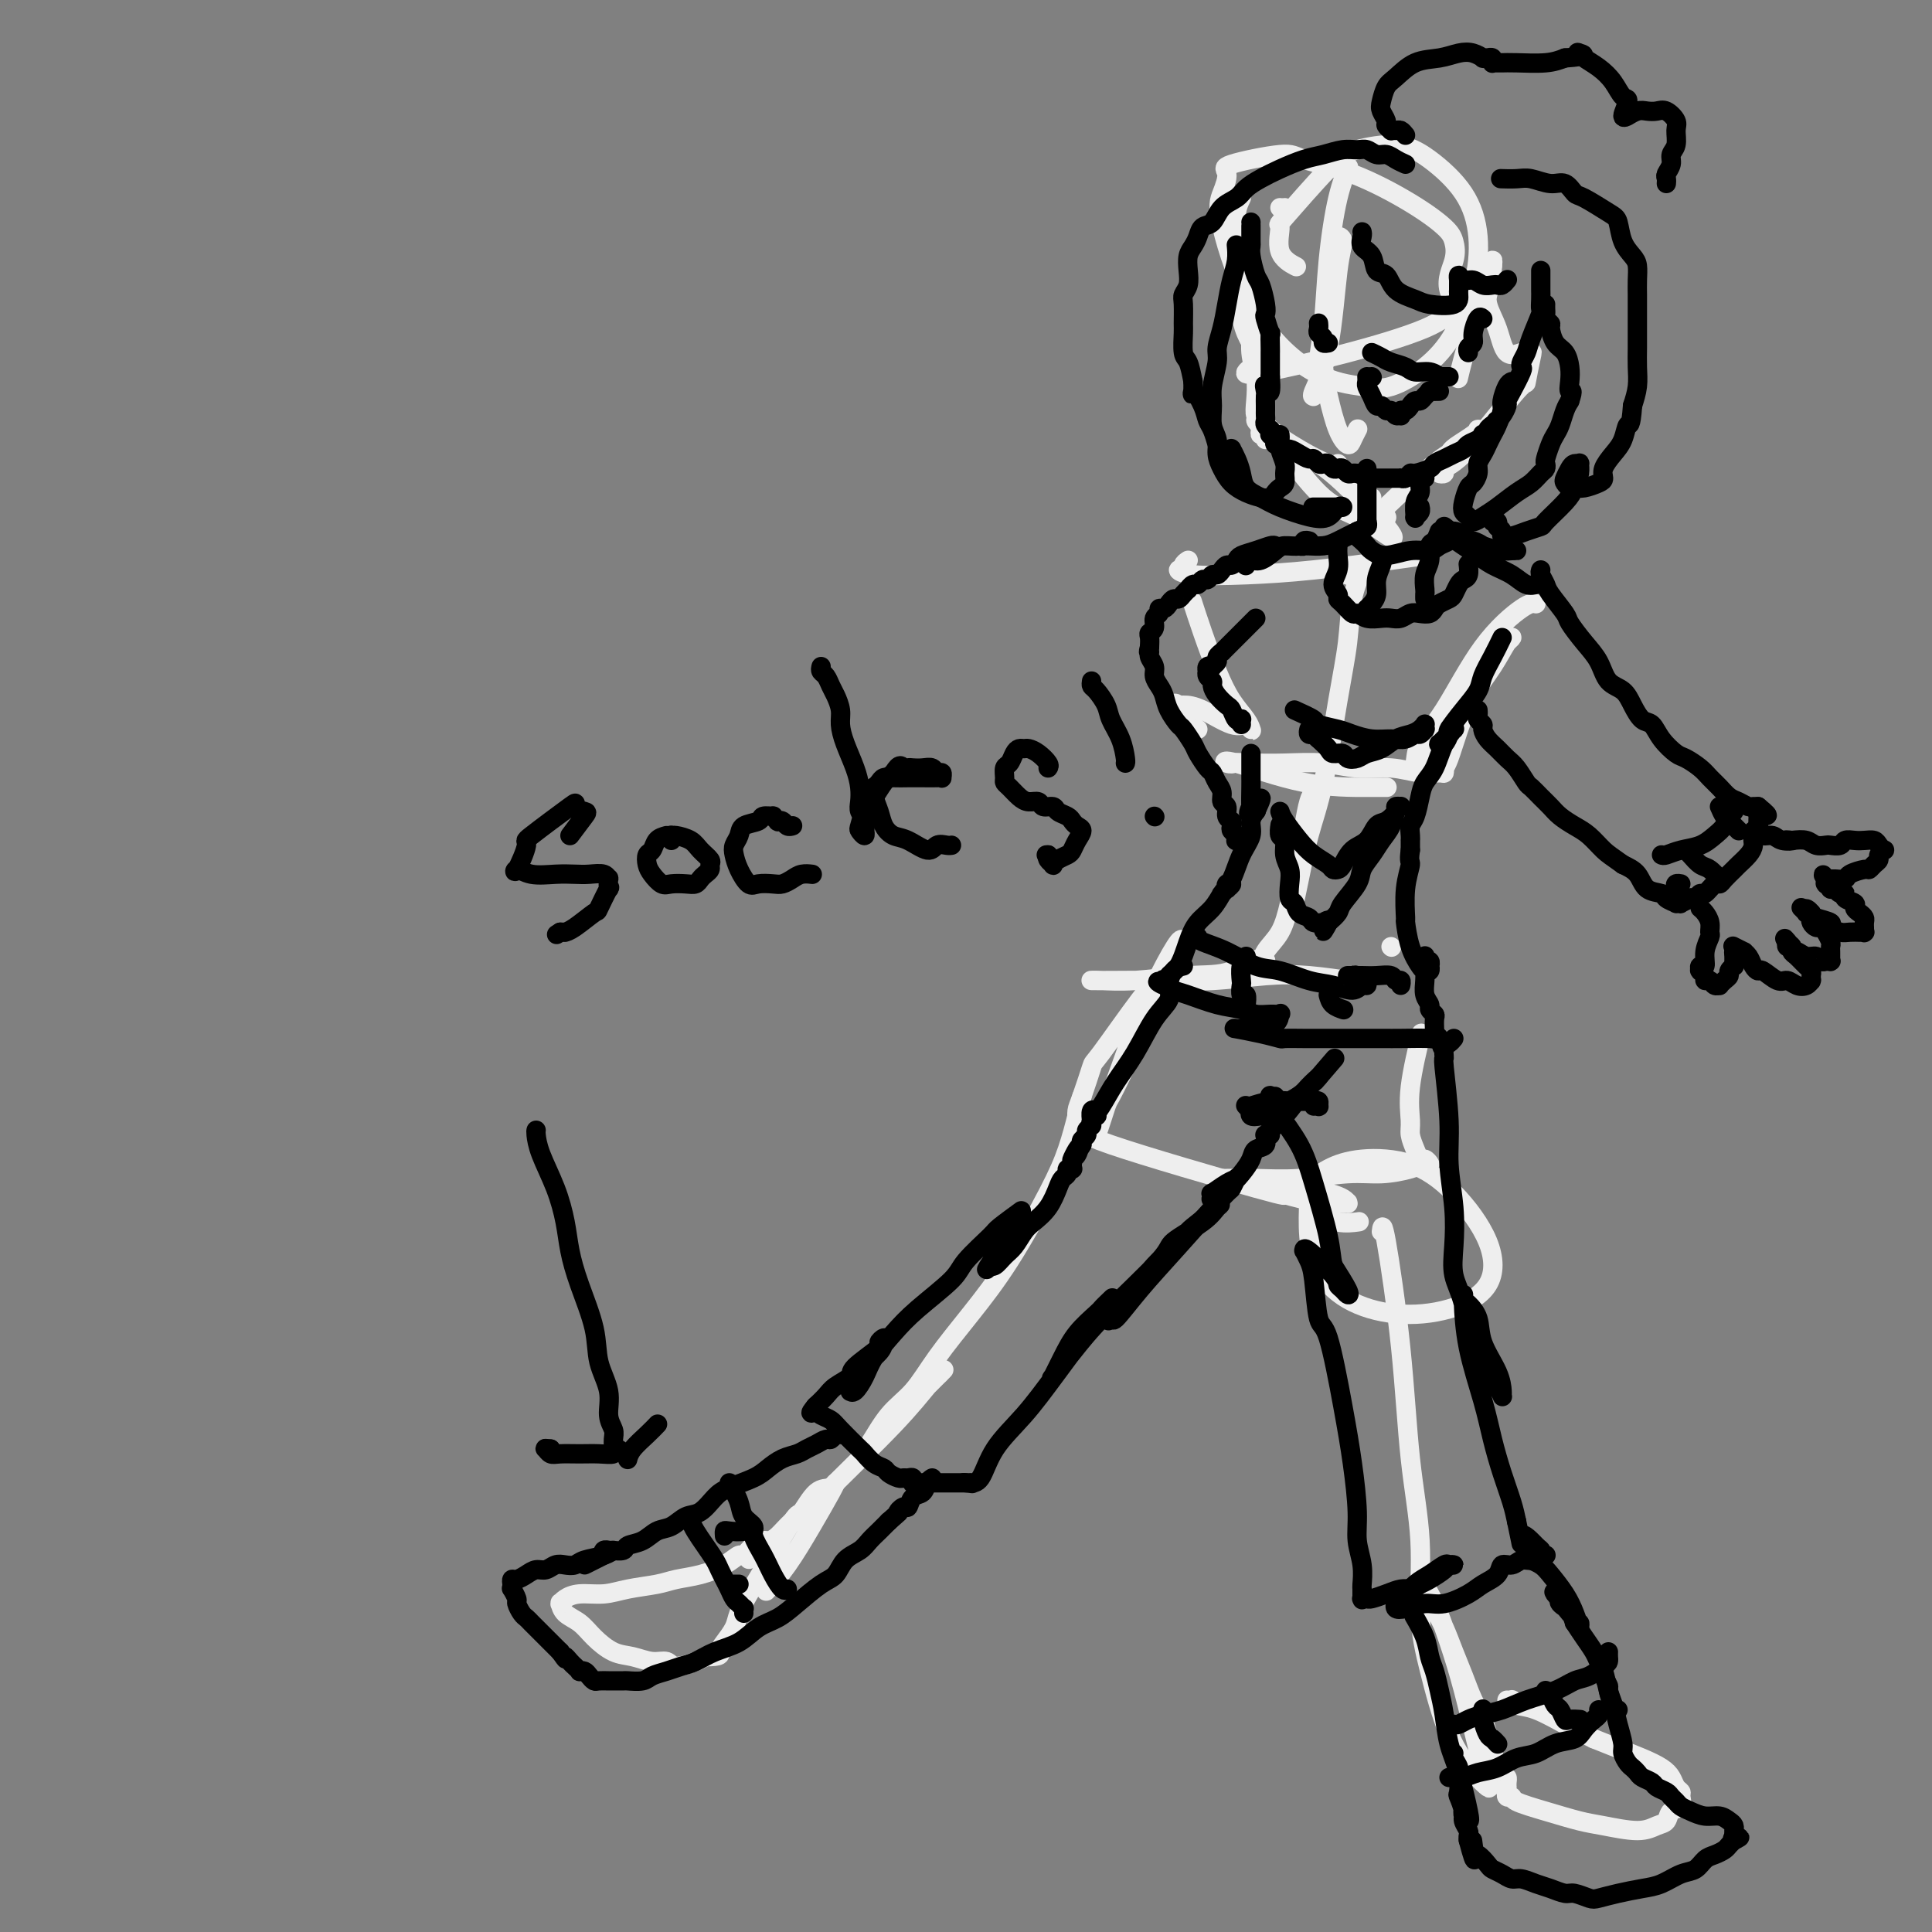 <svg viewBox='0 0 400 400' version='1.1' xmlns='http://www.w3.org/2000/svg' xmlns:xlink='http://www.w3.org/1999/xlink'><rect x="0" y="0" width="400" height="400" fill="#808080" stroke="none"/><g fill='none' stroke='#EEEEEE' stroke-width='4' stroke-linecap='round' stroke-linejoin='round'><path d='M257,41c-0.431,0.896 -0.862,1.792 -1,3c-0.138,1.208 0.015,2.727 0,5c-0.015,2.273 -0.200,5.300 0,9c0.200,3.700 0.784,8.074 2,11c1.216,2.926 3.065,4.405 2,6c-1.065,1.595 -5.045,3.308 2,2c7.045,-1.308 25.114,-5.636 33,-9c7.886,-3.364 5.588,-5.762 5,-8c-0.588,-2.238 0.532,-4.315 1,-6c0.468,-1.685 0.283,-2.980 0,-4c-0.283,-1.020 -0.666,-1.767 -2,-3c-1.334,-1.233 -3.620,-2.951 -7,-5c-3.380,-2.049 -7.854,-4.429 -12,-6c-4.146,-1.571 -7.965,-2.332 -10,-3c-2.035,-0.668 -2.287,-1.243 -5,-1c-2.713,0.243 -7.887,1.305 -10,2c-2.113,0.695 -1.164,1.023 -1,2c0.164,0.977 -0.456,2.605 -1,4c-0.544,1.395 -1.012,2.559 0,7c1.012,4.441 3.504,12.161 7,18c3.496,5.839 7.996,9.799 12,12c4.004,2.201 7.512,2.645 10,3c2.488,0.355 3.956,0.621 6,0c2.044,-0.621 4.666,-2.129 7,-4c2.334,-1.871 4.381,-4.106 6,-7c1.619,-2.894 2.809,-6.447 4,-10'/><path d='M305,59c0.936,-3.366 1.275,-6.780 1,-10c-0.275,-3.220 -1.166,-6.245 -3,-9c-1.834,-2.755 -4.612,-5.241 -7,-7c-2.388,-1.759 -4.387,-2.791 -7,-3c-2.613,-0.209 -5.842,0.405 -8,1c-2.158,0.595 -3.247,1.172 -6,4c-2.753,2.828 -7.171,7.907 -9,10c-1.829,2.093 -1.067,1.200 -1,2c0.067,0.800 -0.559,3.292 0,5c0.559,1.708 2.303,2.631 3,3c0.697,0.369 0.349,0.185 0,0'/><path d='M279,35c0.172,-0.376 0.343,-0.752 0,0c-0.343,0.752 -1.201,2.631 -2,6c-0.799,3.369 -1.539,8.227 -2,13c-0.461,4.773 -0.645,9.461 -1,13c-0.355,3.539 -0.882,5.931 -1,8c-0.118,2.069 0.174,3.817 0,5c-0.174,1.183 -0.815,1.801 -1,2c-0.185,0.199 0.085,-0.019 0,0c-0.085,0.019 -0.523,0.277 0,-1c0.523,-1.277 2.009,-4.089 3,-9c0.991,-4.911 1.487,-11.920 2,-16c0.513,-4.080 1.044,-5.231 1,-6c-0.044,-0.769 -0.661,-1.157 -1,-1c-0.339,0.157 -0.399,0.859 -1,5c-0.601,4.141 -1.741,11.721 -2,17c-0.259,5.279 0.365,8.258 1,11c0.635,2.742 1.281,5.246 2,7c0.719,1.754 1.512,2.759 2,3c0.488,0.241 0.670,-0.281 1,-1c0.330,-0.719 0.809,-1.634 1,-2c0.191,-0.366 0.096,-0.183 0,0'/><path d='M266,43c0.000,0.000 0.100,0.100 0.1,0.1'/><path d='M265,43c0.000,0.000 0.100,0.100 0.1,0.1'/><path d='M260,66c-0.302,-0.160 -0.604,-0.320 -1,0c-0.396,0.320 -0.887,1.121 -1,1c-0.113,-0.121 0.152,-1.163 0,-2c-0.152,-0.837 -0.720,-1.467 -1,-3c-0.280,-1.533 -0.271,-3.967 0,-6c0.271,-2.033 0.805,-3.665 1,-5c0.195,-1.335 0.051,-2.373 0,-3c-0.051,-0.627 -0.010,-0.844 0,-1c0.010,-0.156 -0.012,-0.251 0,0c0.012,0.251 0.060,0.849 0,3c-0.060,2.151 -0.226,5.857 0,9c0.226,3.143 0.844,5.725 1,8c0.156,2.275 -0.151,4.245 0,6c0.151,1.755 0.758,3.296 1,5c0.242,1.704 0.118,3.569 0,5c-0.118,1.431 -0.229,2.426 0,3c0.229,0.574 0.797,0.727 1,1c0.203,0.273 0.040,0.666 0,1c-0.040,0.334 0.043,0.609 0,1c-0.043,0.391 -0.212,0.897 0,1c0.212,0.103 0.806,-0.198 1,0c0.194,0.198 -0.010,0.895 0,1c0.010,0.105 0.235,-0.384 1,0c0.765,0.384 2.071,1.639 4,4c1.929,2.361 4.481,5.828 7,8c2.519,2.172 5.005,3.049 7,4c1.995,0.951 3.497,1.975 5,3'/><path d='M286,110c4.123,3.052 1.930,0.181 1,-1c-0.930,-1.181 -0.598,-0.673 -1,-1c-0.402,-0.327 -1.537,-1.490 -3,-3c-1.463,-1.510 -3.252,-3.367 -5,-5c-1.748,-1.633 -3.454,-3.044 -5,-4c-1.546,-0.956 -2.933,-1.459 -5,-3c-2.067,-1.541 -4.814,-4.121 -6,-5c-1.186,-0.879 -0.812,-0.055 -1,0c-0.188,0.055 -0.937,-0.657 -1,-1c-0.063,-0.343 0.561,-0.316 1,0c0.439,0.316 0.692,0.922 2,2c1.308,1.078 3.670,2.629 6,4c2.330,1.371 4.627,2.561 6,3c1.373,0.439 1.821,0.125 2,0c0.179,-0.125 0.090,-0.063 0,0'/><path d='M285,107c0.942,-1.005 1.884,-2.010 4,-4c2.116,-1.990 5.404,-4.965 8,-7c2.596,-2.035 4.498,-3.132 6,-4c1.502,-0.868 2.603,-1.508 3,-2c0.397,-0.492 0.089,-0.835 0,-1c-0.089,-0.165 0.040,-0.153 0,0c-0.040,0.153 -0.250,0.447 -1,1c-0.750,0.553 -2.039,1.364 -3,2c-0.961,0.636 -1.595,1.096 -2,2c-0.405,0.904 -0.583,2.253 -1,3c-0.417,0.747 -1.074,0.891 -1,1c0.074,0.109 0.881,0.181 1,0c0.119,-0.181 -0.448,-0.616 0,-1c0.448,-0.384 1.911,-0.716 5,-4c3.089,-3.284 7.805,-9.521 10,-12c2.195,-2.479 1.869,-1.201 2,-2c0.131,-0.799 0.719,-3.674 1,-5c0.281,-1.326 0.256,-1.102 0,-1c-0.256,0.102 -0.742,0.082 -1,0c-0.258,-0.082 -0.290,-0.227 -1,0c-0.710,0.227 -2.100,0.825 -3,0c-0.900,-0.825 -1.310,-3.072 -2,-5c-0.690,-1.928 -1.659,-3.537 -2,-5c-0.341,-1.463 -0.053,-2.778 0,-4c0.053,-1.222 -0.128,-2.349 0,-3c0.128,-0.651 0.564,-0.825 1,-1'/><path d='M309,55c0.149,-1.452 0.023,-1.082 0,-1c-0.023,0.082 0.057,-0.125 0,1c-0.057,1.125 -0.250,3.580 -1,6c-0.750,2.420 -2.057,4.803 -3,7c-0.943,2.197 -1.523,4.207 -2,6c-0.477,1.793 -0.851,3.369 -1,4c-0.149,0.631 -0.075,0.315 0,0'/><path d='M284,103c-0.748,-0.107 -1.496,-0.214 -2,0c-0.504,0.214 -0.764,0.748 -1,1c-0.236,0.252 -0.448,0.222 0,1c0.448,0.778 1.557,2.365 2,3c0.443,0.635 0.222,0.317 0,0'/><path d='M285,107c0.417,0.417 0.833,0.833 1,1c0.167,0.167 0.083,0.083 0,0'/><path d='M287,107c0.000,0.000 0.100,0.100 0.1,0.1'/><path d='M246,116c-0.459,0.302 -0.919,0.603 -1,1c-0.081,0.397 0.216,0.889 0,1c-0.216,0.111 -0.944,-0.159 -1,0c-0.056,0.159 0.560,0.746 3,1c2.440,0.254 6.704,0.173 11,0c4.296,-0.173 8.626,-0.438 14,-1c5.374,-0.562 11.793,-1.421 16,-2c4.207,-0.579 6.202,-0.880 7,-1c0.798,-0.120 0.399,-0.060 0,0'/><path d='M279,118c-0.533,-0.111 -1.067,-0.222 -1,0c0.067,0.222 0.733,0.778 1,1c0.267,0.222 0.133,0.111 0,0'/><path d='M247,125c-0.154,-0.478 -0.308,-0.956 0,0c0.308,0.956 1.077,3.345 2,6c0.923,2.655 1.999,5.574 3,8c1.001,2.426 1.926,4.358 3,6c1.074,1.642 2.296,2.993 3,4c0.704,1.007 0.891,1.671 1,2c0.109,0.329 0.139,0.322 0,0c-0.139,-0.322 -0.448,-0.961 -1,-1c-0.552,-0.039 -1.348,0.522 -3,0c-1.652,-0.522 -4.159,-2.126 -6,-3c-1.841,-0.874 -3.015,-1.019 -4,-1c-0.985,0.019 -1.780,0.201 -2,0c-0.220,-0.201 0.137,-0.786 1,0c0.863,0.786 2.232,2.942 3,4c0.768,1.058 0.934,1.016 1,1c0.066,-0.016 0.033,-0.008 0,0'/><path d='M318,125c-0.566,-0.138 -1.132,-0.275 -3,1c-1.868,1.275 -5.039,3.963 -8,8c-2.961,4.037 -5.712,9.422 -8,13c-2.288,3.578 -4.113,5.347 -5,7c-0.887,1.653 -0.837,3.190 -1,4c-0.163,0.810 -0.538,0.894 0,0c0.538,-0.894 1.991,-2.765 4,-6c2.009,-3.235 4.575,-7.834 7,-11c2.425,-3.166 4.708,-4.901 6,-6c1.292,-1.099 1.591,-1.563 2,-2c0.409,-0.437 0.927,-0.846 1,-1c0.073,-0.154 -0.299,-0.053 -1,1c-0.701,1.053 -1.733,3.057 -3,5c-1.267,1.943 -2.770,3.826 -4,6c-1.230,2.174 -2.186,4.639 -3,7c-0.814,2.361 -1.487,4.618 -2,6c-0.513,1.382 -0.866,1.888 -1,2c-0.134,0.112 -0.049,-0.170 0,0c0.049,0.170 0.062,0.793 0,1c-0.062,0.207 -0.201,-0.001 -1,0c-0.799,0.001 -2.259,0.210 -4,0c-1.741,-0.210 -3.762,-0.841 -6,-1c-2.238,-0.159 -4.693,0.153 -7,0c-2.307,-0.153 -4.467,-0.772 -7,-1c-2.533,-0.228 -5.438,-0.065 -8,0c-2.562,0.065 -4.781,0.033 -7,0'/><path d='M259,158c-7.048,-0.326 -4.668,-0.140 -4,0c0.668,0.140 -0.378,0.234 -1,0c-0.622,-0.234 -0.821,-0.795 2,0c2.821,0.795 8.663,2.945 14,4c5.337,1.055 10.168,1.015 13,1c2.832,-0.015 3.666,-0.004 4,0c0.334,0.004 0.167,0.002 0,0'/><path d='M282,117c0.207,-0.049 0.415,-0.099 0,1c-0.415,1.099 -1.452,3.346 -2,6c-0.548,2.654 -0.609,5.714 -1,9c-0.391,3.286 -1.114,6.799 -2,12c-0.886,5.201 -1.936,12.089 -3,17c-1.064,4.911 -2.142,7.846 -3,11c-0.858,3.154 -1.495,6.527 -2,9c-0.505,2.473 -0.879,4.046 -1,5c-0.121,0.954 0.009,1.290 0,1c-0.009,-0.290 -0.157,-1.205 0,-3c0.157,-1.795 0.620,-4.471 1,-7c0.380,-2.529 0.676,-4.911 1,-7c0.324,-2.089 0.674,-3.884 1,-5c0.326,-1.116 0.628,-1.554 1,-2c0.372,-0.446 0.815,-0.901 1,-1c0.185,-0.099 0.111,0.157 0,1c-0.111,0.843 -0.261,2.273 -1,5c-0.739,2.727 -2.069,6.752 -3,10c-0.931,3.248 -1.465,5.718 -2,8c-0.535,2.282 -1.073,4.377 -2,6c-0.927,1.623 -2.245,2.776 -3,4c-0.755,1.224 -0.949,2.520 -1,3c-0.051,0.480 0.040,0.143 0,0c-0.040,-0.143 -0.209,-0.091 0,0c0.209,0.091 0.798,0.220 1,0c0.202,-0.220 0.016,-0.790 0,-1c-0.016,-0.210 0.138,-0.060 0,0c-0.138,0.060 -0.569,0.030 -1,0'/><path d='M261,199c-1.885,5.460 -0.598,1.109 -1,0c-0.402,-1.109 -2.493,1.023 -5,2c-2.507,0.977 -5.432,0.798 -9,1c-3.568,0.202 -7.781,0.786 -11,1c-3.219,0.214 -5.444,0.058 -7,0c-1.556,-0.058 -2.442,-0.019 -2,0c0.442,0.019 2.214,0.018 5,0c2.786,-0.018 6.587,-0.054 10,0c3.413,0.054 6.439,0.197 10,0c3.561,-0.197 7.655,-0.733 11,-1c3.345,-0.267 5.939,-0.264 9,0c3.061,0.264 6.589,0.790 8,1c1.411,0.210 0.706,0.105 0,0'/><path d='M246,195c-0.395,0.136 -0.790,0.273 -1,0c-0.210,-0.273 -0.234,-0.955 -1,0c-0.766,0.955 -2.275,3.547 -4,7c-1.725,3.453 -3.665,7.769 -5,11c-1.335,3.231 -2.063,5.379 -3,8c-0.937,2.621 -2.082,5.714 -3,8c-0.918,2.286 -1.607,3.763 -2,5c-0.393,1.237 -0.489,2.233 0,1c0.489,-1.233 1.565,-4.694 2,-6c0.435,-1.306 0.230,-0.456 2,-4c1.770,-3.544 5.514,-11.481 7,-15c1.486,-3.519 0.713,-2.620 1,-3c0.287,-0.380 1.634,-2.041 2,-3c0.366,-0.959 -0.248,-1.218 -1,-1c-0.752,0.218 -1.641,0.911 -4,4c-2.359,3.089 -6.187,8.573 -8,11c-1.813,2.427 -1.611,1.798 -2,3c-0.389,1.202 -1.370,4.234 -2,6c-0.630,1.766 -0.908,2.266 -1,3c-0.092,0.734 0.004,1.702 0,2c-0.004,0.298 -0.108,-0.073 0,0c0.108,0.073 0.427,0.591 1,1c0.573,0.409 1.401,0.707 1,1c-0.401,0.293 -2.031,0.579 5,3c7.031,2.421 22.723,6.977 30,9c7.277,2.023 6.138,1.511 5,1'/><path d='M265,247c7.658,2.332 6.302,1.162 7,1c0.698,-0.162 3.451,0.683 5,1c1.549,0.317 1.893,0.107 2,0c0.107,-0.107 -0.024,-0.109 0,0c0.024,0.109 0.204,0.331 0,0c-0.204,-0.331 -0.790,-1.213 -4,-2c-3.210,-0.787 -9.043,-1.479 -12,-2c-2.957,-0.521 -3.039,-0.872 -4,-1c-0.961,-0.128 -2.800,-0.033 -4,0c-1.200,0.033 -1.761,0.005 -2,0c-0.239,-0.005 -0.156,0.013 1,0c1.156,-0.013 3.384,-0.059 6,0c2.616,0.059 5.622,0.222 9,0c3.378,-0.222 7.130,-0.829 10,-1c2.870,-0.171 4.857,0.094 7,0c2.143,-0.094 4.442,-0.546 6,-1c1.558,-0.454 2.376,-0.911 3,-1c0.624,-0.089 1.053,0.191 1,0c-0.053,-0.191 -0.588,-0.853 -1,-1c-0.412,-0.147 -0.701,0.221 -1,0c-0.299,-0.221 -0.609,-1.031 -1,-2c-0.391,-0.969 -0.865,-2.097 -1,-3c-0.135,-0.903 0.067,-1.582 0,-3c-0.067,-1.418 -0.403,-3.574 0,-7c0.403,-3.426 1.544,-8.122 2,-10c0.456,-1.878 0.228,-0.939 0,0'/><path d='M288,196c0.000,0.000 0.100,0.100 0.1,0.1'/><path d='M271,248c-0.106,2.746 -0.212,5.492 0,8c0.212,2.508 0.744,4.779 2,7c1.256,2.221 3.238,4.391 6,6c2.762,1.609 6.304,2.655 10,3c3.696,0.345 7.547,-0.012 11,-1c3.453,-0.988 6.509,-2.606 8,-5c1.491,-2.394 1.418,-5.565 0,-9c-1.418,-3.435 -4.180,-7.135 -7,-10c-2.820,-2.865 -5.699,-4.895 -9,-6c-3.301,-1.105 -7.026,-1.285 -10,-1c-2.974,0.285 -5.199,1.034 -7,2c-1.801,0.966 -3.179,2.147 -4,3c-0.821,0.853 -1.084,1.377 -1,2c0.084,0.623 0.517,1.344 1,2c0.483,0.656 1.016,1.248 2,2c0.984,0.752 2.419,1.664 4,2c1.581,0.336 3.309,0.096 4,0c0.691,-0.096 0.346,-0.048 0,0'/><path d='M286,255c0.127,-1.059 0.253,-2.118 1,2c0.747,4.118 2.114,13.413 3,22c0.886,8.587 1.292,16.465 2,23c0.708,6.535 1.719,11.729 2,17c0.281,5.271 -0.166,10.621 0,15c0.166,4.379 0.946,7.787 2,12c1.054,4.213 2.382,9.232 4,13c1.618,3.768 3.524,6.287 5,8c1.476,1.713 2.520,2.622 3,3c0.480,0.378 0.396,0.226 0,-1c-0.396,-1.226 -1.105,-3.525 -2,-7c-0.895,-3.475 -1.977,-8.126 -3,-12c-1.023,-3.874 -1.987,-6.971 -3,-10c-1.013,-3.029 -2.075,-5.989 -3,-8c-0.925,-2.011 -1.714,-3.071 -2,-4c-0.286,-0.929 -0.071,-1.725 0,-2c0.071,-0.275 -0.003,-0.028 0,0c0.003,0.028 0.084,-0.163 0,0c-0.084,0.163 -0.332,0.682 0,2c0.332,1.318 1.243,3.437 2,5c0.757,1.563 1.358,2.572 2,4c0.642,1.428 1.323,3.277 2,5c0.677,1.723 1.348,3.319 2,5c0.652,1.681 1.285,3.445 2,5c0.715,1.555 1.511,2.901 2,4c0.489,1.099 0.670,1.950 1,3c0.330,1.050 0.809,2.300 1,3c0.191,0.700 0.096,0.850 0,1'/><path d='M309,363c2.348,5.759 1.218,2.658 1,2c-0.218,-0.658 0.478,1.129 1,2c0.522,0.871 0.872,0.826 1,1c0.128,0.174 0.035,0.567 0,1c-0.035,0.433 -0.010,0.904 0,1c0.010,0.096 0.007,-0.185 0,0c-0.007,0.185 -0.017,0.836 0,1c0.017,0.164 0.059,-0.161 0,0c-0.059,0.161 -0.221,0.806 0,1c0.221,0.194 0.825,-0.065 1,0c0.175,0.065 -0.077,0.453 1,1c1.077,0.547 3.485,1.254 6,2c2.515,0.746 5.136,1.533 7,2c1.864,0.467 2.970,0.616 5,1c2.030,0.384 4.982,1.005 7,1c2.018,-0.005 3.101,-0.635 4,-1c0.899,-0.365 1.615,-0.465 2,-1c0.385,-0.535 0.440,-1.504 1,-2c0.560,-0.496 1.626,-0.517 2,-1c0.374,-0.483 0.057,-1.428 0,-2c-0.057,-0.572 0.145,-0.772 0,-1c-0.145,-0.228 -0.638,-0.484 -1,-1c-0.362,-0.516 -0.591,-1.293 -1,-2c-0.409,-0.707 -0.996,-1.344 -2,-2c-1.004,-0.656 -2.424,-1.330 -4,-2c-1.576,-0.670 -3.307,-1.334 -5,-2c-1.693,-0.666 -3.346,-1.333 -5,-2'/><path d='M330,360c-3.530,-1.747 -4.357,-2.114 -6,-3c-1.643,-0.886 -4.104,-2.290 -6,-3c-1.896,-0.710 -3.226,-0.726 -4,-1c-0.774,-0.274 -0.991,-0.805 -1,-1c-0.009,-0.195 0.190,-0.052 0,0c-0.190,0.052 -0.769,0.015 -1,0c-0.231,-0.015 -0.116,-0.007 0,0'/><path d='M224,227c-0.266,1.077 -0.533,2.154 -1,4c-0.467,1.846 -1.135,4.462 -2,7c-0.865,2.538 -1.927,4.997 -4,9c-2.073,4.003 -5.155,9.551 -8,14c-2.845,4.449 -5.452,7.798 -8,11c-2.548,3.202 -5.039,6.257 -7,9c-1.961,2.743 -3.394,5.173 -5,7c-1.606,1.827 -3.385,3.052 -5,5c-1.615,1.948 -3.066,4.620 -4,6c-0.934,1.380 -1.349,1.469 0,0c1.349,-1.469 4.464,-4.496 6,-6c1.536,-1.504 1.495,-1.486 2,-2c0.505,-0.514 1.557,-1.561 3,-3c1.443,-1.439 3.276,-3.271 4,-4c0.724,-0.729 0.339,-0.355 0,0c-0.339,0.355 -0.632,0.690 -1,1c-0.368,0.310 -0.811,0.596 -2,2c-1.189,1.404 -3.123,3.928 -7,8c-3.877,4.072 -9.697,9.694 -13,13c-3.303,3.306 -4.090,4.297 -5,5c-0.910,0.703 -1.943,1.119 -3,2c-1.057,0.881 -2.139,2.226 -3,3c-0.861,0.774 -1.501,0.978 -2,1c-0.499,0.022 -0.857,-0.136 -1,0c-0.143,0.136 -0.072,0.568 0,1'/><path d='M158,320c-5.741,5.569 -1.593,1.490 0,0c1.593,-1.490 0.630,-0.391 0,0c-0.630,0.391 -0.927,0.075 -1,0c-0.073,-0.075 0.078,0.091 0,0c-0.078,-0.091 -0.386,-0.438 -1,0c-0.614,0.438 -1.536,1.661 -2,2c-0.464,0.339 -0.470,-0.207 -1,0c-0.530,0.207 -1.583,1.169 -3,2c-1.417,0.831 -3.200,1.533 -5,2c-1.800,0.467 -3.619,0.699 -5,1c-1.381,0.301 -2.324,0.672 -4,1c-1.676,0.328 -4.085,0.613 -6,1c-1.915,0.387 -3.336,0.875 -5,1c-1.664,0.125 -3.571,-0.112 -5,0c-1.429,0.112 -2.382,0.572 -3,1c-0.618,0.428 -0.903,0.824 -1,1c-0.097,0.176 -0.008,0.133 0,0c0.008,-0.133 -0.067,-0.354 0,0c0.067,0.354 0.275,1.285 1,2c0.725,0.715 1.968,1.215 3,2c1.032,0.785 1.852,1.855 3,3c1.148,1.145 2.623,2.364 4,3c1.377,0.636 2.655,0.689 4,1c1.345,0.311 2.755,0.879 4,1c1.245,0.121 2.323,-0.205 3,0c0.677,0.205 0.951,0.940 2,1c1.049,0.060 2.871,-0.554 4,-1c1.129,-0.446 1.564,-0.723 2,-1'/><path d='M146,343c3.588,0.010 3.059,-0.465 3,-1c-0.059,-0.535 0.354,-1.129 1,-2c0.646,-0.871 1.525,-2.018 2,-3c0.475,-0.982 0.545,-1.800 1,-3c0.455,-1.200 1.293,-2.781 2,-4c0.707,-1.219 1.282,-2.077 3,-5c1.718,-2.923 4.580,-7.912 6,-10c1.420,-2.088 1.399,-1.275 2,-2c0.601,-0.725 1.824,-2.987 3,-4c1.176,-1.013 2.304,-0.776 3,-1c0.696,-0.224 0.960,-0.911 1,-1c0.040,-0.089 -0.144,0.418 -1,2c-0.856,1.582 -2.384,4.238 -4,7c-1.616,2.762 -3.320,5.628 -5,8c-1.680,2.372 -3.337,4.249 -4,5c-0.663,0.751 -0.331,0.375 0,0'/></g>
<g fill='none' stroke='#000000' stroke-width='4' stroke-linecap='round' stroke-linejoin='round'><path d='M259,46c-0.000,0.508 -0.001,1.015 0,1c0.001,-0.015 0.003,-0.554 0,0c-0.003,0.554 -0.012,2.201 0,3c0.012,0.799 0.045,0.749 0,1c-0.045,0.251 -0.170,0.803 0,2c0.170,1.197 0.633,3.039 1,4c0.367,0.961 0.638,1.040 1,2c0.362,0.960 0.815,2.801 1,4c0.185,1.199 0.102,1.757 0,2c-0.102,0.243 -0.224,0.171 0,1c0.224,0.829 0.792,2.560 1,3c0.208,0.440 0.056,-0.410 0,0c-0.056,0.410 -0.015,2.082 0,3c0.015,0.918 0.004,1.082 0,1c-0.004,-0.082 -0.001,-0.412 0,0c0.001,0.412 0.000,1.564 0,2c-0.000,0.436 -0.000,0.155 0,0c0.000,-0.155 0.000,-0.185 0,0c-0.000,0.185 -0.000,0.584 0,1c0.000,0.416 0.000,0.847 0,1c-0.000,0.153 -0.000,0.027 0,0c0.000,-0.027 0.000,0.045 0,0c-0.000,-0.045 -0.000,-0.208 0,0c0.000,0.208 0.000,0.787 0,1c-0.000,0.213 -0.000,0.061 0,0c0.000,-0.061 0.000,-0.030 0,0'/><path d='M263,78c0.392,5.351 -0.627,2.729 -1,2c-0.373,-0.729 -0.100,0.435 0,1c0.100,0.565 0.027,0.533 0,1c-0.027,0.467 -0.008,1.434 0,2c0.008,0.566 0.006,0.730 0,1c-0.006,0.270 -0.016,0.646 0,1c0.016,0.354 0.057,0.687 0,1c-0.057,0.313 -0.212,0.604 0,1c0.212,0.396 0.793,0.895 1,1c0.207,0.105 0.042,-0.183 0,0c-0.042,0.183 0.041,0.838 0,1c-0.041,0.162 -0.204,-0.168 0,0c0.204,0.168 0.776,0.834 1,1c0.224,0.166 0.101,-0.166 0,0c-0.101,0.166 -0.179,0.832 0,1c0.179,0.168 0.615,-0.161 1,0c0.385,0.161 0.719,0.813 1,1c0.281,0.187 0.509,-0.090 1,0c0.491,0.090 1.245,0.546 2,1c0.755,0.454 1.512,0.905 2,1c0.488,0.095 0.708,-0.167 1,0c0.292,0.167 0.656,0.763 1,1c0.344,0.237 0.670,0.115 1,0c0.330,-0.115 0.666,-0.223 1,0c0.334,0.223 0.667,0.778 1,1c0.333,0.222 0.667,0.112 1,0c0.333,-0.112 0.667,-0.226 1,0c0.333,0.226 0.667,0.792 1,1c0.333,0.208 0.667,0.060 1,0c0.333,-0.060 0.667,-0.030 1,0'/><path d='M281,98c2.962,1.177 1.368,0.119 1,0c-0.368,-0.119 0.489,0.700 1,1c0.511,0.300 0.677,0.080 1,0c0.323,-0.080 0.804,-0.022 1,0c0.196,0.022 0.108,0.006 0,0c-0.108,-0.006 -0.237,-0.002 0,0c0.237,0.002 0.838,0.000 1,0c0.162,-0.000 -0.115,-0.000 0,0c0.115,0.000 0.623,0.000 1,0c0.377,-0.000 0.623,0.000 1,0c0.377,-0.000 0.885,-0.000 1,0c0.115,0.000 -0.162,0.001 0,0c0.162,-0.001 0.765,-0.004 1,0c0.235,0.004 0.102,0.016 0,0c-0.102,-0.016 -0.174,-0.060 0,0c0.174,0.060 0.595,0.223 1,0c0.405,-0.223 0.794,-0.833 1,-1c0.206,-0.167 0.229,0.110 1,0c0.771,-0.110 2.291,-0.607 3,-1c0.709,-0.393 0.609,-0.683 1,-1c0.391,-0.317 1.274,-0.662 2,-1c0.726,-0.338 1.295,-0.669 2,-1c0.705,-0.331 1.547,-0.663 2,-1c0.453,-0.337 0.518,-0.678 1,-1c0.482,-0.322 1.382,-0.625 2,-1c0.618,-0.375 0.953,-0.821 1,-1c0.047,-0.179 -0.194,-0.089 0,0c0.194,0.089 0.821,0.178 1,0c0.179,-0.178 -0.092,-0.622 0,-1c0.092,-0.378 0.546,-0.689 1,-1'/><path d='M309,88c2.249,-1.627 1.373,-1.195 1,-1c-0.373,0.195 -0.242,0.154 0,0c0.242,-0.154 0.594,-0.420 1,-1c0.406,-0.580 0.865,-1.475 1,-2c0.135,-0.525 -0.056,-0.679 0,-1c0.056,-0.321 0.358,-0.810 1,-2c0.642,-1.190 1.624,-3.082 2,-4c0.376,-0.918 0.147,-0.863 0,-1c-0.147,-0.137 -0.211,-0.466 0,-1c0.211,-0.534 0.698,-1.273 1,-2c0.302,-0.727 0.421,-1.442 1,-3c0.579,-1.558 1.619,-3.961 2,-5c0.381,-1.039 0.102,-0.716 0,-1c-0.102,-0.284 -0.027,-1.176 0,-2c0.027,-0.824 0.007,-1.580 0,-2c-0.007,-0.420 -0.002,-0.504 0,-1c0.002,-0.496 0.001,-1.403 0,-2c-0.001,-0.597 -0.000,-0.885 0,-1c0.000,-0.115 0.000,-0.058 0,0'/><path d='M282,48c0.056,0.233 0.113,0.466 0,1c-0.113,0.534 -0.394,1.368 0,2c0.394,0.632 1.464,1.062 2,2c0.536,0.938 0.539,2.384 1,3c0.461,0.616 1.381,0.401 2,1c0.619,0.599 0.936,2.010 2,3c1.064,0.990 2.873,1.557 4,2c1.127,0.443 1.570,0.761 3,1c1.430,0.239 3.847,0.400 5,0c1.153,-0.400 1.041,-1.360 1,-2c-0.041,-0.640 -0.011,-0.960 0,-1c0.011,-0.040 0.003,0.201 0,0c-0.003,-0.201 -0.001,-0.843 0,-1c0.001,-0.157 0.003,0.172 0,0c-0.003,-0.172 -0.009,-0.846 0,-1c0.009,-0.154 0.032,0.211 0,0c-0.032,-0.211 -0.121,-0.999 0,-1c0.121,-0.001 0.452,0.784 1,1c0.548,0.216 1.312,-0.137 2,0c0.688,0.137 1.298,0.765 2,1c0.702,0.235 1.495,0.077 2,0c0.505,-0.077 0.723,-0.072 1,0c0.277,0.072 0.613,0.212 1,0c0.387,-0.212 0.825,-0.775 1,-1c0.175,-0.225 0.088,-0.113 0,0'/><path d='M273,67c-0.009,-0.089 -0.017,-0.178 0,0c0.017,0.178 0.061,0.622 0,1c-0.061,0.378 -0.226,0.690 0,1c0.226,0.310 0.844,0.619 1,1c0.156,0.381 -0.150,0.833 0,1c0.150,0.167 0.757,0.048 1,0c0.243,-0.048 0.121,-0.024 0,0'/><path d='M307,66c-0.301,-0.285 -0.603,-0.570 -1,0c-0.397,0.570 -0.891,1.995 -1,3c-0.109,1.005 0.167,1.589 0,2c-0.167,0.411 -0.776,0.649 -1,1c-0.224,0.351 -0.064,0.815 0,1c0.064,0.185 0.032,0.093 0,0'/><path d='M284,78c0.000,0.000 0.100,0.100 0.1,0.1'/><path d='M298,81c-0.869,0.022 -1.738,0.044 -2,0c-0.262,-0.044 0.085,-0.153 0,0c-0.085,0.153 -0.600,0.567 -1,1c-0.400,0.433 -0.685,0.886 -1,1c-0.315,0.114 -0.659,-0.109 -1,0c-0.341,0.109 -0.679,0.551 -1,1c-0.321,0.449 -0.625,0.906 -1,1c-0.375,0.094 -0.821,-0.175 -1,0c-0.179,0.175 -0.089,0.794 0,1c0.089,0.206 0.179,-0.002 0,0c-0.179,0.002 -0.625,0.212 -1,0c-0.375,-0.212 -0.678,-0.847 -1,-1c-0.322,-0.153 -0.665,0.177 -1,0c-0.335,-0.177 -0.664,-0.859 -1,-1c-0.336,-0.141 -0.678,0.260 -1,0c-0.322,-0.260 -0.622,-1.180 -1,-2c-0.378,-0.820 -0.833,-1.540 -1,-2c-0.167,-0.460 -0.045,-0.659 0,-1c0.045,-0.341 0.012,-0.822 0,-1c-0.012,-0.178 -0.003,-0.051 0,0c0.003,0.051 0.002,0.025 0,0'/><path d='M284,73c0.699,0.331 1.398,0.662 2,1c0.602,0.338 1.107,0.683 2,1c0.893,0.317 2.173,0.607 3,1c0.827,0.393 1.201,0.890 2,1c0.799,0.110 2.022,-0.167 3,0c0.978,0.167 1.712,0.777 2,1c0.288,0.223 0.129,0.060 0,0c-0.129,-0.060 -0.227,-0.016 0,0c0.227,0.016 0.779,0.004 1,0c0.221,-0.004 0.111,-0.001 0,0c-0.111,0.001 -0.222,0.000 0,0c0.222,-0.000 0.778,-0.000 1,0c0.222,0.000 0.111,0.000 0,0'/><path d='M283,97c0.000,1.436 0.000,2.873 0,4c0.000,1.127 0.000,1.945 0,3c0.000,1.055 0.000,2.345 0,3c0.000,0.655 0.000,0.673 0,1c0.000,0.327 0.000,0.964 0,1c0.000,0.036 0.000,-0.529 0,-1c0.000,-0.471 0.000,-0.849 0,-1c0.000,-0.151 0.000,-0.076 0,0'/><path d='M295,99c-0.453,0.232 -0.906,0.465 -1,1c-0.094,0.535 0.171,1.373 0,2c-0.171,0.627 -0.779,1.044 -1,2c-0.221,0.956 -0.055,2.449 0,3c0.055,0.551 0.001,0.158 0,0c-0.001,-0.158 0.052,-0.081 0,0c-0.052,0.081 -0.210,0.165 0,0c0.210,-0.165 0.788,-0.580 1,-1c0.212,-0.420 0.057,-0.846 0,-1c-0.057,-0.154 -0.015,-0.038 0,0c0.015,0.038 0.004,-0.004 0,0c-0.004,0.004 -0.001,0.053 0,0c0.001,-0.053 0.000,-0.206 0,0c-0.000,0.206 -0.000,0.773 0,1c0.000,0.227 0.000,0.113 0,0'/><path d='M283,108c0.123,0.362 0.247,0.724 0,1c-0.247,0.276 -0.863,0.466 -2,1c-1.137,0.534 -2.793,1.411 -4,2c-1.207,0.589 -1.966,0.891 -3,1c-1.034,0.109 -2.345,0.025 -3,0c-0.655,-0.025 -0.655,0.007 -1,0c-0.345,-0.007 -1.035,-0.055 -1,0c0.035,0.055 0.795,0.211 1,0c0.205,-0.211 -0.145,-0.790 0,-1c0.145,-0.210 0.784,-0.052 1,0c0.216,0.052 0.009,-0.000 0,0c-0.009,0.000 0.178,0.054 0,0c-0.178,-0.054 -0.723,-0.217 -1,0c-0.277,0.217 -0.287,0.814 -1,1c-0.713,0.186 -2.128,-0.037 -3,0c-0.872,0.037 -1.200,0.336 -2,1c-0.800,0.664 -2.071,1.695 -3,2c-0.929,0.305 -1.517,-0.114 -2,0c-0.483,0.114 -0.861,0.763 -1,1c-0.139,0.237 -0.037,0.064 0,0c0.037,-0.064 0.011,-0.018 0,0c-0.011,0.018 -0.005,0.009 0,0'/><path d='M299,109c0.979,0.754 1.958,1.509 3,2c1.042,0.491 2.149,0.720 3,1c0.851,0.280 1.448,0.611 2,1c0.552,0.389 1.059,0.836 2,1c0.941,0.164 2.314,0.044 3,0c0.686,-0.044 0.684,-0.014 1,0c0.316,0.014 0.951,0.012 1,0c0.049,-0.012 -0.487,-0.032 -1,0c-0.513,0.032 -1.002,0.118 -2,0c-0.998,-0.118 -2.504,-0.440 -4,-1c-1.496,-0.560 -2.980,-1.360 -4,-2c-1.020,-0.640 -1.574,-1.122 -2,-1c-0.426,0.122 -0.723,0.848 -1,1c-0.277,0.152 -0.535,-0.269 0,0c0.535,0.269 1.862,1.228 3,2c1.138,0.772 2.088,1.356 3,2c0.912,0.644 1.785,1.350 3,2c1.215,0.650 2.770,1.246 4,2c1.230,0.754 2.134,1.666 3,2c0.866,0.334 1.695,0.090 2,0c0.305,-0.090 0.087,-0.026 0,0c-0.087,0.026 -0.044,0.013 0,0'/><path d='M260,128c-0.251,0.251 -0.502,0.502 -1,1c-0.498,0.498 -1.243,1.243 -2,2c-0.757,0.757 -1.528,1.526 -2,2c-0.472,0.474 -0.647,0.651 -1,1c-0.353,0.349 -0.883,0.868 -1,1c-0.117,0.132 0.180,-0.122 0,0c-0.180,0.122 -0.837,0.620 -1,1c-0.163,0.380 0.166,0.642 0,1c-0.166,0.358 -0.829,0.813 -1,1c-0.171,0.187 0.149,0.106 0,0c-0.149,-0.106 -0.768,-0.235 -1,0c-0.232,0.235 -0.077,0.836 0,1c0.077,0.164 0.075,-0.108 0,0c-0.075,0.108 -0.224,0.596 0,1c0.224,0.404 0.819,0.723 1,1c0.181,0.277 -0.054,0.513 0,1c0.054,0.487 0.396,1.227 1,2c0.604,0.773 1.468,1.579 2,2c0.532,0.421 0.731,0.456 1,1c0.269,0.544 0.608,1.596 1,2c0.392,0.404 0.837,0.160 1,0c0.163,-0.160 0.044,-0.235 0,0c-0.044,0.235 -0.013,0.782 0,1c0.013,0.218 0.006,0.109 0,0'/><path d='M311,132c-0.631,1.305 -1.263,2.609 -2,4c-0.737,1.391 -1.580,2.868 -2,4c-0.420,1.132 -0.417,1.919 -1,3c-0.583,1.081 -1.754,2.458 -3,4c-1.246,1.542 -2.569,3.251 -3,4c-0.431,0.749 0.031,0.537 0,1c-0.031,0.463 -0.554,1.599 -1,2c-0.446,0.401 -0.814,0.067 -1,0c-0.186,-0.067 -0.190,0.135 0,0c0.190,-0.135 0.572,-0.606 1,-1c0.428,-0.394 0.901,-0.710 1,-1c0.099,-0.290 -0.176,-0.554 0,-1c0.176,-0.446 0.802,-1.074 1,-1c0.198,0.074 -0.031,0.848 0,1c0.031,0.152 0.320,-0.320 0,0c-0.320,0.320 -1.251,1.430 -2,3c-0.749,1.570 -1.315,3.600 -2,5c-0.685,1.400 -1.490,2.171 -2,3c-0.510,0.829 -0.725,1.715 -1,3c-0.275,1.285 -0.610,2.970 -1,4c-0.390,1.030 -0.837,1.406 -1,2c-0.163,0.594 -0.044,1.407 0,2c0.044,0.593 0.012,0.967 0,1c-0.012,0.033 -0.003,-0.276 0,0c0.003,0.276 0.002,1.138 0,2'/><path d='M292,176c-0.403,2.640 0.090,2.239 0,3c-0.090,0.761 -0.763,2.684 -1,5c-0.237,2.316 -0.036,5.027 0,6c0.036,0.973 -0.092,0.209 0,1c0.092,0.791 0.403,3.136 1,5c0.597,1.864 1.480,3.247 2,4c0.520,0.753 0.676,0.877 1,1c0.324,0.123 0.815,0.244 1,0c0.185,-0.244 0.064,-0.854 0,-1c-0.064,-0.146 -0.070,0.171 0,0c0.070,-0.171 0.215,-0.831 0,-1c-0.215,-0.169 -0.790,0.153 -1,0c-0.210,-0.153 -0.056,-0.779 0,-1c0.056,-0.221 0.015,-0.036 0,0c-0.015,0.036 -0.004,-0.076 0,0c0.004,0.076 -0.000,0.342 0,1c0.000,0.658 0.004,1.710 0,2c-0.004,0.290 -0.016,-0.182 0,0c0.016,0.182 0.061,1.019 0,2c-0.061,0.981 -0.226,2.107 0,3c0.226,0.893 0.845,1.554 1,2c0.155,0.446 -0.155,0.679 0,1c0.155,0.321 0.774,0.731 1,1c0.226,0.269 0.060,0.397 0,1c-0.060,0.603 -0.013,1.681 0,2c0.013,0.319 -0.007,-0.121 0,0c0.007,0.121 0.040,0.802 0,1c-0.040,0.198 -0.154,-0.086 0,0c0.154,0.086 0.577,0.543 1,1'/><path d='M298,215c1.150,3.868 0.527,1.036 0,0c-0.527,-1.036 -0.956,-0.278 -1,0c-0.044,0.278 0.298,0.074 -1,0c-1.298,-0.074 -4.237,-0.020 -6,0c-1.763,0.020 -2.350,0.005 -3,0c-0.650,-0.005 -1.362,-0.002 -3,0c-1.638,0.002 -4.202,0.001 -6,0c-1.798,-0.001 -2.832,-0.003 -4,0c-1.168,0.003 -2.472,0.011 -4,0c-1.528,-0.011 -3.282,-0.041 -4,0c-0.718,0.041 -0.401,0.155 -1,0c-0.599,-0.155 -2.115,-0.577 -4,-1c-1.885,-0.423 -4.141,-0.847 -5,-1c-0.859,-0.153 -0.322,-0.034 0,0c0.322,0.034 0.427,-0.015 1,0c0.573,0.015 1.612,0.095 3,0c1.388,-0.095 3.123,-0.364 4,-1c0.877,-0.636 0.897,-1.638 1,-2c0.103,-0.362 0.291,-0.085 0,0c-0.291,0.085 -1.061,-0.022 -2,0c-0.939,0.022 -2.048,0.175 -3,0c-0.952,-0.175 -1.747,-0.677 -3,-1c-1.253,-0.323 -2.965,-0.468 -5,-1c-2.035,-0.532 -4.394,-1.451 -6,-2c-1.606,-0.549 -2.459,-0.728 -3,-1c-0.541,-0.272 -0.771,-0.636 -1,-1'/><path d='M242,204c-3.944,-1.642 -1.805,-0.247 -1,0c0.805,0.247 0.274,-0.655 0,-1c-0.274,-0.345 -0.292,-0.132 0,0c0.292,0.132 0.892,0.184 1,0c0.108,-0.184 -0.277,-0.604 0,-1c0.277,-0.396 1.216,-0.768 2,-2c0.784,-1.232 1.414,-3.324 2,-5c0.586,-1.676 1.128,-2.936 2,-4c0.872,-1.064 2.072,-1.932 3,-3c0.928,-1.068 1.583,-2.335 2,-3c0.417,-0.665 0.596,-0.729 1,-1c0.404,-0.271 1.033,-0.748 1,-1c-0.033,-0.252 -0.726,-0.278 -1,0c-0.274,0.278 -0.128,0.861 0,1c0.128,0.139 0.236,-0.166 0,0c-0.236,0.166 -0.818,0.803 -1,1c-0.182,0.197 0.036,-0.047 0,0c-0.036,0.047 -0.326,0.385 0,0c0.326,-0.385 1.268,-1.494 2,-3c0.732,-1.506 1.254,-3.409 2,-5c0.746,-1.591 1.715,-2.870 2,-4c0.285,-1.130 -0.116,-2.112 0,-3c0.116,-0.888 0.747,-1.682 1,-2c0.253,-0.318 0.126,-0.159 0,0'/><path d='M260,168c2.558,-5.493 -0.047,-1.225 -1,0c-0.953,1.225 -0.255,-0.592 0,-1c0.255,-0.408 0.068,0.592 0,0c-0.068,-0.592 -0.018,-2.775 0,-4c0.018,-1.225 0.005,-1.491 0,-2c-0.005,-0.509 -0.001,-1.261 0,-2c0.001,-0.739 0.000,-1.466 0,-2c-0.000,-0.534 -0.000,-0.874 0,-1c0.000,-0.126 0.000,-0.036 0,0c-0.000,0.036 -0.000,0.018 0,0'/><path d='M248,194c0.009,0.283 0.017,0.566 1,1c0.983,0.434 2.940,1.019 5,2c2.060,0.981 4.222,2.359 6,3c1.778,0.641 3.173,0.546 5,1c1.827,0.454 4.087,1.457 6,2c1.913,0.543 3.479,0.625 5,1c1.521,0.375 2.998,1.044 4,1c1.002,-0.044 1.530,-0.800 2,-1c0.470,-0.200 0.883,0.157 1,0c0.117,-0.157 -0.063,-0.827 0,-1c0.063,-0.173 0.370,0.150 0,0c-0.370,-0.150 -1.417,-0.772 -2,-1c-0.583,-0.228 -0.701,-0.061 -1,0c-0.299,0.061 -0.779,0.017 -1,0c-0.221,-0.017 -0.182,-0.006 0,0c0.182,0.006 0.507,0.006 1,0c0.493,-0.006 1.155,-0.017 2,0c0.845,0.017 1.873,0.061 3,0c1.127,-0.061 2.355,-0.226 3,0c0.645,0.226 0.709,0.844 1,1c0.291,0.156 0.809,-0.150 1,0c0.191,0.150 0.055,0.757 0,1c-0.055,0.243 -0.027,0.121 0,0'/><path d='M258,198c0.113,0.397 0.225,0.794 0,1c-0.225,0.206 -0.789,0.221 -1,1c-0.211,0.779 -0.071,2.321 0,3c0.071,0.679 0.071,0.494 0,1c-0.071,0.506 -0.215,1.703 0,2c0.215,0.297 0.789,-0.305 1,0c0.211,0.305 0.060,1.516 0,2c-0.060,0.484 -0.030,0.242 0,0'/><path d='M275,206c0.200,0.733 0.400,1.467 1,2c0.600,0.533 1.600,0.867 2,1c0.400,0.133 0.200,0.067 0,0'/><path d='M268,147c1.681,0.756 3.362,1.513 4,2c0.638,0.487 0.232,0.705 1,1c0.768,0.295 2.709,0.669 4,1c1.291,0.331 1.932,0.621 3,1c1.068,0.379 2.562,0.849 4,1c1.438,0.151 2.820,-0.016 4,0c1.180,0.016 2.159,0.214 3,0c0.841,-0.214 1.546,-0.841 2,-1c0.454,-0.159 0.658,0.150 1,0c0.342,-0.150 0.824,-0.758 1,-1c0.176,-0.242 0.048,-0.118 0,0c-0.048,0.118 -0.015,0.231 0,0c0.015,-0.231 0.013,-0.805 0,-1c-0.013,-0.195 -0.037,-0.012 0,0c0.037,0.012 0.134,-0.148 0,0c-0.134,0.148 -0.501,0.603 -1,1c-0.499,0.397 -1.130,0.737 -2,1c-0.870,0.263 -1.977,0.450 -3,1c-1.023,0.550 -1.961,1.464 -3,2c-1.039,0.536 -2.180,0.694 -3,1c-0.820,0.306 -1.318,0.759 -2,1c-0.682,0.241 -1.547,0.269 -2,0c-0.453,-0.269 -0.492,-0.835 -1,-1c-0.508,-0.165 -1.483,0.071 -2,0c-0.517,-0.071 -0.576,-0.449 -1,-1c-0.424,-0.551 -1.212,-1.276 -2,-2'/><path d='M273,153c-1.094,-0.861 -0.829,-1.014 -1,-1c-0.171,0.014 -0.777,0.196 -1,0c-0.223,-0.196 -0.064,-0.770 0,-1c0.064,-0.230 0.032,-0.115 0,0'/><path d='M265,168c0.151,0.469 0.302,0.938 1,2c0.698,1.062 1.941,2.716 3,4c1.059,1.284 1.932,2.200 3,3c1.068,0.800 2.330,1.486 3,2c0.670,0.514 0.750,0.855 1,1c0.250,0.145 0.672,0.095 1,0c0.328,-0.095 0.563,-0.234 1,-1c0.437,-0.766 1.078,-2.159 2,-3c0.922,-0.841 2.127,-1.129 3,-2c0.873,-0.871 1.415,-2.324 2,-3c0.585,-0.676 1.214,-0.573 2,-1c0.786,-0.427 1.728,-1.383 2,-2c0.272,-0.617 -0.126,-0.896 0,-1c0.126,-0.104 0.778,-0.033 1,0c0.222,0.033 0.015,0.028 0,0c-0.015,-0.028 0.162,-0.079 0,0c-0.162,0.079 -0.664,0.290 -1,1c-0.336,0.710 -0.508,1.921 -1,3c-0.492,1.079 -1.305,2.026 -2,3c-0.695,0.974 -1.270,1.976 -2,3c-0.730,1.024 -1.613,2.070 -2,3c-0.387,0.930 -0.279,1.744 -1,3c-0.721,1.256 -2.271,2.954 -3,4c-0.729,1.046 -0.637,1.442 -1,2c-0.363,0.558 -1.182,1.279 -2,2'/><path d='M275,191c-2.107,3.558 -0.376,0.954 0,0c0.376,-0.954 -0.605,-0.259 -1,0c-0.395,0.259 -0.204,0.082 0,0c0.204,-0.082 0.420,-0.068 0,0c-0.420,0.068 -1.475,0.188 -2,0c-0.525,-0.188 -0.519,-0.686 -1,-1c-0.481,-0.314 -1.448,-0.443 -2,-1c-0.552,-0.557 -0.688,-1.541 -1,-2c-0.312,-0.459 -0.801,-0.393 -1,-1c-0.199,-0.607 -0.110,-1.888 0,-3c0.110,-1.112 0.240,-2.057 0,-3c-0.240,-0.943 -0.849,-1.885 -1,-3c-0.151,-1.115 0.155,-2.402 0,-3c-0.155,-0.598 -0.773,-0.507 -1,-1c-0.227,-0.493 -0.065,-1.569 0,-2c0.065,-0.431 0.032,-0.215 0,0'/><path d='M281,110c-0.087,0.334 -0.174,0.669 0,1c0.174,0.331 0.608,0.659 1,1c0.392,0.341 0.742,0.695 1,1c0.258,0.305 0.425,0.562 1,1c0.575,0.438 1.558,1.057 3,1c1.442,-0.057 3.343,-0.790 5,-1c1.657,-0.210 3.071,0.101 4,0c0.929,-0.101 1.373,-0.616 2,-1c0.627,-0.384 1.436,-0.639 2,-1c0.564,-0.361 0.883,-0.829 1,-1c0.117,-0.171 0.031,-0.046 0,0c-0.031,0.046 -0.009,0.013 0,0c0.009,-0.013 0.004,-0.007 0,0'/><path d='M277,113c0.010,-0.156 0.021,-0.312 0,0c-0.021,0.312 -0.073,1.092 0,2c0.073,0.908 0.270,1.944 0,3c-0.270,1.056 -1.008,2.133 -1,3c0.008,0.867 0.761,1.524 1,2c0.239,0.476 -0.036,0.772 0,1c0.036,0.228 0.384,0.387 1,1c0.616,0.613 1.502,1.681 2,2c0.498,0.319 0.609,-0.110 1,0c0.391,0.110 1.063,0.758 2,1c0.937,0.242 2.138,0.079 3,0c0.862,-0.079 1.387,-0.073 2,0c0.613,0.073 1.316,0.213 2,0c0.684,-0.213 1.348,-0.778 2,-1c0.652,-0.222 1.292,-0.101 2,0c0.708,0.101 1.485,0.183 2,0c0.515,-0.183 0.768,-0.630 1,-1c0.232,-0.370 0.443,-0.663 1,-1c0.557,-0.337 1.459,-0.719 2,-1c0.541,-0.281 0.719,-0.461 1,-1c0.281,-0.539 0.664,-1.437 1,-2c0.336,-0.563 0.626,-0.790 1,-1c0.374,-0.210 0.831,-0.403 1,-1c0.169,-0.597 0.048,-1.599 0,-2c-0.048,-0.401 -0.024,-0.200 0,0'/><path d='M286,116c0.119,0.160 0.238,0.320 0,1c-0.238,0.680 -0.834,1.881 -1,3c-0.166,1.119 0.099,2.156 0,3c-0.099,0.844 -0.563,1.494 -1,2c-0.437,0.506 -0.849,0.867 -1,1c-0.151,0.133 -0.043,0.038 0,0c0.043,-0.038 0.022,-0.019 0,0'/><path d='M298,110c-0.301,0.805 -0.603,1.610 -1,2c-0.397,0.390 -0.891,0.366 -1,1c-0.109,0.634 0.167,1.925 0,3c-0.167,1.075 -0.777,1.935 -1,3c-0.223,1.065 -0.060,2.337 0,3c0.060,0.663 0.016,0.717 0,1c-0.016,0.283 -0.005,0.795 0,1c0.005,0.205 0.002,0.102 0,0'/><path d='M319,118c-0.106,0.227 -0.213,0.454 0,1c0.213,0.546 0.745,1.412 1,2c0.255,0.588 0.232,0.897 1,2c0.768,1.103 2.326,2.999 3,4c0.674,1.001 0.463,1.107 1,2c0.537,0.893 1.820,2.573 3,4c1.180,1.427 2.255,2.600 3,4c0.745,1.400 1.158,3.028 2,4c0.842,0.972 2.111,1.288 3,2c0.889,0.712 1.397,1.819 2,3c0.603,1.181 1.301,2.434 2,3c0.699,0.566 1.398,0.445 2,1c0.602,0.555 1.106,1.787 2,3c0.894,1.213 2.179,2.408 3,3c0.821,0.592 1.179,0.582 2,1c0.821,0.418 2.107,1.263 3,2c0.893,0.737 1.395,1.364 2,2c0.605,0.636 1.315,1.281 2,2c0.685,0.719 1.347,1.513 2,2c0.653,0.487 1.299,0.666 2,1c0.701,0.334 1.459,0.821 2,1c0.541,0.179 0.867,0.048 1,0c0.133,-0.048 0.074,-0.013 0,0c-0.074,0.013 -0.164,0.004 0,0c0.164,-0.004 0.582,-0.002 1,0'/><path d='M364,167c3.713,3.011 0.995,1.538 0,1c-0.995,-0.538 -0.266,-0.143 0,0c0.266,0.143 0.071,0.032 0,0c-0.071,-0.032 -0.018,0.014 0,0c0.018,-0.014 0.001,-0.089 0,0c-0.001,0.089 0.014,0.341 0,1c-0.014,0.659 -0.058,1.723 0,2c0.058,0.277 0.219,-0.234 0,0c-0.219,0.234 -0.817,1.214 -1,2c-0.183,0.786 0.049,1.380 0,2c-0.049,0.620 -0.381,1.267 -1,2c-0.619,0.733 -1.527,1.553 -2,2c-0.473,0.447 -0.512,0.520 -1,1c-0.488,0.480 -1.426,1.367 -2,2c-0.574,0.633 -0.783,1.010 -1,1c-0.217,-0.010 -0.441,-0.409 -1,0c-0.559,0.409 -1.454,1.625 -2,2c-0.546,0.375 -0.743,-0.092 -1,0c-0.257,0.092 -0.576,0.743 -1,1c-0.424,0.257 -0.955,0.121 -1,0c-0.045,-0.121 0.396,-0.228 0,0c-0.396,0.228 -1.630,0.790 -2,1c-0.370,0.210 0.124,0.067 0,0c-0.124,-0.067 -0.866,-0.058 -1,0c-0.134,0.058 0.341,0.163 0,0c-0.341,-0.163 -1.497,-0.596 -2,-1c-0.503,-0.404 -0.351,-0.778 -1,-1c-0.649,-0.222 -2.098,-0.290 -3,-1c-0.902,-0.710 -1.258,-2.060 -2,-3c-0.742,-0.940 -1.871,-1.470 -3,-2'/><path d='M336,179c-2.463,-1.761 -3.121,-2.162 -4,-3c-0.879,-0.838 -1.978,-2.111 -3,-3c-1.022,-0.889 -1.965,-1.394 -3,-2c-1.035,-0.606 -2.160,-1.312 -3,-2c-0.840,-0.688 -1.394,-1.357 -2,-2c-0.606,-0.643 -1.265,-1.260 -2,-2c-0.735,-0.740 -1.548,-1.602 -2,-2c-0.452,-0.398 -0.544,-0.333 -1,-1c-0.456,-0.667 -1.275,-2.066 -2,-3c-0.725,-0.934 -1.356,-1.402 -2,-2c-0.644,-0.598 -1.301,-1.326 -2,-2c-0.699,-0.674 -1.441,-1.294 -2,-2c-0.559,-0.706 -0.934,-1.499 -1,-2c-0.066,-0.501 0.179,-0.709 0,-1c-0.179,-0.291 -0.780,-0.666 -1,-1c-0.220,-0.334 -0.059,-0.628 0,-1c0.059,-0.372 0.017,-0.820 0,-1c-0.017,-0.180 -0.008,-0.090 0,0'/><path d='M344,177c0.184,0.096 0.368,0.192 1,0c0.632,-0.192 1.713,-0.671 3,-1c1.287,-0.329 2.779,-0.508 4,-1c1.221,-0.492 2.169,-1.299 3,-2c0.831,-0.701 1.543,-1.298 2,-2c0.457,-0.702 0.658,-1.509 1,-2c0.342,-0.491 0.824,-0.668 1,-1c0.176,-0.332 0.047,-0.821 0,-1c-0.047,-0.179 -0.013,-0.048 0,0c0.013,0.048 0.004,0.014 0,0c-0.004,-0.014 -0.002,-0.007 0,0'/><path d='M347,184c-0.111,-0.422 -0.222,-0.844 0,-1c0.222,-0.156 0.778,-0.044 1,0c0.222,0.044 0.111,0.022 0,0'/><path d='M349,176c0.241,0.211 0.482,0.421 1,1c0.518,0.579 1.314,1.526 2,2c0.686,0.474 1.262,0.474 2,1c0.738,0.526 1.640,1.579 2,2c0.360,0.421 0.180,0.211 0,0'/><path d='M356,167c0.332,0.754 0.663,1.509 1,2c0.337,0.491 0.678,0.719 1,1c0.322,0.281 0.625,0.614 1,1c0.375,0.386 0.821,0.825 1,1c0.179,0.175 0.089,0.088 0,0'/><path d='M245,200c-0.714,0.154 -1.429,0.308 -2,1c-0.571,0.692 -0.999,1.923 -1,3c-0.001,1.077 0.425,2.000 0,3c-0.425,1.000 -1.701,2.078 -3,4c-1.299,1.922 -2.621,4.687 -4,7c-1.379,2.313 -2.814,4.175 -4,6c-1.186,1.825 -2.122,3.615 -3,5c-0.878,1.385 -1.700,2.367 -2,3c-0.300,0.633 -0.080,0.918 0,1c0.080,0.082 0.020,-0.038 0,0c-0.020,0.038 -0.002,0.235 0,0c0.002,-0.235 -0.014,-0.901 0,-1c0.014,-0.099 0.056,0.370 0,0c-0.056,-0.370 -0.210,-1.578 0,-2c0.210,-0.422 0.784,-0.058 1,0c0.216,0.058 0.073,-0.192 0,0c-0.073,0.192 -0.076,0.825 0,1c0.076,0.175 0.232,-0.108 0,0c-0.232,0.108 -0.850,0.606 -1,1c-0.150,0.394 0.170,0.683 0,1c-0.170,0.317 -0.829,0.662 -1,1c-0.171,0.338 0.146,0.668 0,1c-0.146,0.332 -0.756,0.666 -1,1c-0.244,0.334 -0.122,0.667 0,1'/><path d='M224,237c-3.491,5.901 -1.720,2.155 -1,1c0.720,-1.155 0.389,0.283 0,1c-0.389,0.717 -0.837,0.714 -1,1c-0.163,0.286 -0.043,0.861 0,1c0.043,0.139 0.007,-0.160 0,0c-0.007,0.160 0.013,0.778 0,1c-0.013,0.222 -0.059,0.048 0,0c0.059,-0.048 0.224,0.030 0,0c-0.224,-0.030 -0.835,-0.167 -1,0c-0.165,0.167 0.118,0.640 0,1c-0.118,0.360 -0.636,0.609 -1,1c-0.364,0.391 -0.573,0.924 -1,2c-0.427,1.076 -1.073,2.697 -2,4c-0.927,1.303 -2.136,2.290 -3,3c-0.864,0.710 -1.384,1.143 -2,2c-0.616,0.857 -1.328,2.139 -2,3c-0.672,0.861 -1.304,1.303 -2,2c-0.696,0.697 -1.454,1.651 -2,2c-0.546,0.349 -0.878,0.094 -1,0c-0.122,-0.094 -0.035,-0.027 0,0c0.035,0.027 0.017,0.013 0,0'/><path d='M205,262c-2.307,2.888 1.424,-2.392 3,-5c1.576,-2.608 0.996,-2.545 1,-3c0.004,-0.455 0.590,-1.429 1,-2c0.410,-0.571 0.642,-0.739 1,-1c0.358,-0.261 0.840,-0.614 0,0c-0.840,0.614 -3.004,2.193 -4,3c-0.996,0.807 -0.825,0.840 -2,2c-1.175,1.160 -3.698,3.447 -5,5c-1.302,1.553 -1.384,2.372 -3,4c-1.616,1.628 -4.765,4.066 -7,6c-2.235,1.934 -3.555,3.366 -5,5c-1.445,1.634 -3.014,3.471 -4,5c-0.986,1.529 -1.388,2.750 -2,4c-0.612,1.250 -1.433,2.528 -2,3c-0.567,0.472 -0.882,0.139 -1,0c-0.118,-0.139 -0.041,-0.085 0,0c0.041,0.085 0.046,0.199 0,0c-0.046,-0.199 -0.142,-0.711 0,-1c0.142,-0.289 0.523,-0.355 1,-1c0.477,-0.645 1.051,-1.868 2,-3c0.949,-1.132 2.273,-2.174 3,-3c0.727,-0.826 0.856,-1.437 1,-2c0.144,-0.563 0.304,-1.077 0,-1c-0.304,0.077 -1.072,0.745 -1,1c0.072,0.255 0.984,0.098 0,1c-0.984,0.902 -3.865,2.862 -5,4c-1.135,1.138 -0.525,1.454 -1,2c-0.475,0.546 -2.034,1.322 -3,2c-0.966,0.678 -1.337,1.260 -2,2c-0.663,0.740 -1.618,1.640 -2,2c-0.382,0.360 -0.191,0.180 0,0'/><path d='M169,291c-2.157,2.405 -0.550,1.419 0,1c0.550,-0.419 0.043,-0.269 0,0c-0.043,0.269 0.379,0.659 1,1c0.621,0.341 1.440,0.634 2,1c0.560,0.366 0.861,0.805 2,2c1.139,1.195 3.116,3.146 4,4c0.884,0.854 0.674,0.611 1,1c0.326,0.389 1.186,1.411 2,2c0.814,0.589 1.580,0.747 2,1c0.420,0.253 0.495,0.603 1,1c0.505,0.397 1.442,0.842 2,1c0.558,0.158 0.737,0.028 1,0c0.263,-0.028 0.610,0.045 1,0c0.390,-0.045 0.822,-0.208 1,0c0.178,0.208 0.102,0.788 0,1c-0.102,0.212 -0.231,0.057 0,0c0.231,-0.057 0.820,-0.015 1,0c0.180,0.015 -0.050,0.004 0,0c0.050,-0.004 0.379,-0.001 1,0c0.621,0.001 1.533,0.000 2,0c0.467,-0.000 0.489,-0.000 1,0c0.511,0.000 1.513,0.000 2,0c0.487,-0.000 0.461,-0.000 1,0c0.539,0.000 1.645,0.000 2,0c0.355,-0.000 -0.041,-0.000 0,0c0.041,0.000 0.521,0.000 1,0'/><path d='M200,307c2.493,0.310 0.726,0.084 0,0c-0.726,-0.084 -0.412,-0.026 0,0c0.412,0.026 0.923,0.019 1,0c0.077,-0.019 -0.280,-0.049 0,0c0.280,0.049 1.197,0.177 2,-1c0.803,-1.177 1.491,-3.658 3,-6c1.509,-2.342 3.837,-4.544 6,-7c2.163,-2.456 4.160,-5.167 7,-9c2.840,-3.833 6.524,-8.790 8,-11c1.476,-2.210 0.745,-1.673 1,-2c0.255,-0.327 1.495,-1.516 2,-2c0.505,-0.484 0.273,-0.262 0,0c-0.273,0.262 -0.589,0.565 -1,1c-0.411,0.435 -0.918,1.001 -2,2c-1.082,0.999 -2.738,2.429 -4,4c-1.262,1.571 -2.131,3.283 -3,5c-0.869,1.717 -1.737,3.439 -2,4c-0.263,0.561 0.081,-0.038 0,0c-0.081,0.038 -0.587,0.714 0,0c0.587,-0.714 2.268,-2.816 4,-5c1.732,-2.184 3.514,-4.448 7,-8c3.486,-3.552 8.676,-8.392 11,-11c2.324,-2.608 1.781,-2.986 3,-4c1.219,-1.014 4.198,-2.665 6,-4c1.802,-1.335 2.425,-2.353 3,-3c0.575,-0.647 1.102,-0.922 0,0c-1.102,0.922 -3.831,3.040 -5,4c-1.169,0.960 -0.777,0.763 -2,2c-1.223,1.237 -4.060,3.910 -6,6c-1.940,2.090 -2.983,3.597 -4,5c-1.017,1.403 -2.009,2.701 -3,4'/><path d='M232,271c-3.551,3.632 -2.430,2.212 -2,2c0.430,-0.212 0.167,0.782 1,0c0.833,-0.782 2.763,-3.341 5,-6c2.237,-2.659 4.783,-5.417 8,-9c3.217,-3.583 7.106,-7.992 9,-10c1.894,-2.008 1.792,-1.616 2,-2c0.208,-0.384 0.725,-1.543 1,-2c0.275,-0.457 0.309,-0.210 0,0c-0.309,0.210 -0.961,0.383 -2,1c-1.039,0.617 -2.466,1.677 -3,2c-0.534,0.323 -0.176,-0.090 0,0c0.176,0.090 0.170,0.684 0,1c-0.170,0.316 -0.503,0.354 0,0c0.503,-0.354 1.841,-1.102 3,-2c1.159,-0.898 2.137,-1.947 3,-3c0.863,-1.053 1.609,-2.110 2,-3c0.391,-0.890 0.427,-1.611 1,-2c0.573,-0.389 1.684,-0.444 2,-1c0.316,-0.556 -0.165,-1.613 0,-2c0.165,-0.387 0.974,-0.106 1,0c0.026,0.106 -0.731,0.035 -1,0c-0.269,-0.035 -0.049,-0.036 0,0c0.049,0.036 -0.072,0.109 0,0c0.072,-0.109 0.339,-0.400 1,-1c0.661,-0.600 1.716,-1.508 3,-3c1.284,-1.492 2.795,-3.569 4,-5c1.205,-1.431 2.102,-2.215 3,-3'/><path d='M273,223c6.614,-7.693 1.648,-1.925 0,0c-1.648,1.925 0.022,0.008 0,0c-0.022,-0.008 -1.737,1.894 -3,3c-1.263,1.106 -2.076,1.417 -3,2c-0.924,0.583 -1.959,1.439 -3,2c-1.041,0.561 -2.086,0.826 -3,1c-0.914,0.174 -1.695,0.257 -2,0c-0.305,-0.257 -0.134,-0.853 0,-1c0.134,-0.147 0.232,0.157 0,0c-0.232,-0.157 -0.793,-0.773 -1,-1c-0.207,-0.227 -0.059,-0.065 0,0c0.059,0.065 0.028,0.031 0,0c-0.028,-0.031 -0.053,-0.061 0,0c0.053,0.061 0.185,0.213 1,0c0.815,-0.213 2.313,-0.790 4,-1c1.687,-0.210 3.562,-0.052 5,0c1.438,0.052 2.439,-0.000 3,0c0.561,0.000 0.683,0.053 1,0c0.317,-0.053 0.831,-0.210 1,0c0.169,0.210 -0.006,0.788 0,1c0.006,0.212 0.194,0.057 0,0c-0.194,-0.057 -0.770,-0.016 -1,0c-0.230,0.016 -0.115,0.008 0,0'/><path d='M301,215c-0.307,0.374 -0.614,0.747 -1,1c-0.386,0.253 -0.851,0.384 -1,1c-0.149,0.616 0.016,1.715 0,2c-0.016,0.285 -0.214,-0.246 0,2c0.214,2.246 0.840,7.268 1,11c0.160,3.732 -0.147,6.174 0,9c0.147,2.826 0.748,6.037 1,9c0.252,2.963 0.154,5.678 0,8c-0.154,2.322 -0.364,4.249 0,6c0.364,1.751 1.303,3.324 2,6c0.697,2.676 1.153,6.455 2,9c0.847,2.545 2.083,3.858 3,5c0.917,1.142 1.513,2.114 2,3c0.487,0.886 0.866,1.687 1,2c0.134,0.313 0.024,0.138 0,0c-0.024,-0.138 0.040,-0.240 0,-1c-0.040,-0.760 -0.182,-2.178 -1,-4c-0.818,-1.822 -2.310,-4.047 -3,-6c-0.690,-1.953 -0.577,-3.634 -1,-5c-0.423,-1.366 -1.382,-2.418 -2,-3c-0.618,-0.582 -0.897,-0.696 -1,-1c-0.103,-0.304 -0.032,-0.800 0,-1c0.032,-0.200 0.025,-0.103 0,0c-0.025,0.103 -0.068,0.213 0,2c0.068,1.787 0.245,5.251 1,9c0.755,3.749 2.086,7.784 3,11c0.914,3.216 1.410,5.615 2,8c0.590,2.385 1.274,4.758 2,7c0.726,2.242 1.493,4.355 2,6c0.507,1.645 0.753,2.823 1,4'/><path d='M314,315c1.609,7.532 0.631,3.860 1,3c0.369,-0.860 2.084,1.090 3,2c0.916,0.910 1.031,0.780 1,1c-0.031,0.220 -0.209,0.791 0,1c0.209,0.209 0.804,0.055 1,0c0.196,-0.055 -0.006,-0.011 0,0c0.006,0.011 0.220,-0.012 0,0c-0.220,0.012 -0.874,0.060 -1,0c-0.126,-0.060 0.274,-0.228 0,0c-0.274,0.228 -1.223,0.852 -2,1c-0.777,0.148 -1.380,-0.178 -2,0c-0.620,0.178 -1.255,0.862 -2,1c-0.745,0.138 -1.599,-0.271 -2,0c-0.401,0.271 -0.350,1.220 -1,2c-0.650,0.780 -2.001,1.389 -3,2c-0.999,0.611 -1.644,1.222 -3,2c-1.356,0.778 -3.421,1.722 -5,2c-1.579,0.278 -2.670,-0.109 -4,0c-1.330,0.109 -2.897,0.713 -4,1c-1.103,0.287 -1.741,0.257 -2,0c-0.259,-0.257 -0.140,-0.742 0,-1c0.140,-0.258 0.299,-0.290 1,-1c0.701,-0.710 1.944,-2.099 3,-3c1.056,-0.901 1.926,-1.314 3,-2c1.074,-0.686 2.353,-1.646 3,-2c0.647,-0.354 0.661,-0.102 1,0c0.339,0.102 1.002,0.055 1,0c-0.002,-0.055 -0.671,-0.118 -1,0c-0.329,0.118 -0.319,0.416 -1,1c-0.681,0.584 -2.052,1.452 -3,2c-0.948,0.548 -1.474,0.774 -2,1'/><path d='M294,328c-1.142,0.857 -1.496,1.000 -2,1c-0.504,-0.000 -1.158,-0.143 -2,0c-0.842,0.143 -1.872,0.574 -3,1c-1.128,0.426 -2.355,0.848 -3,1c-0.645,0.152 -0.709,0.033 -1,0c-0.291,-0.033 -0.810,0.018 -1,0c-0.190,-0.018 -0.050,-0.107 0,0c0.050,0.107 0.009,0.410 0,0c-0.009,-0.410 0.012,-1.532 0,-2c-0.012,-0.468 -0.058,-0.280 0,-1c0.058,-0.720 0.221,-2.347 0,-4c-0.221,-1.653 -0.825,-3.334 -1,-5c-0.175,-1.666 0.080,-3.319 0,-6c-0.080,-2.681 -0.494,-6.391 -1,-10c-0.506,-3.609 -1.105,-7.116 -2,-12c-0.895,-4.884 -2.086,-11.145 -3,-14c-0.914,-2.855 -1.551,-2.305 -2,-4c-0.449,-1.695 -0.710,-5.636 -1,-8c-0.290,-2.364 -0.610,-3.152 -1,-4c-0.390,-0.848 -0.852,-1.755 -1,-2c-0.148,-0.245 0.016,0.172 0,0c-0.016,-0.172 -0.211,-0.932 1,0c1.211,0.932 3.829,3.556 5,5c1.171,1.444 0.894,1.707 1,2c0.106,0.293 0.595,0.615 1,1c0.405,0.385 0.724,0.835 1,1c0.276,0.165 0.507,0.047 0,-1c-0.507,-1.047 -1.754,-3.024 -3,-5'/><path d='M276,262c-0.386,-1.571 -0.351,-2.997 -1,-6c-0.649,-3.003 -1.982,-7.583 -3,-11c-1.018,-3.417 -1.723,-5.672 -3,-8c-1.277,-2.328 -3.128,-4.729 -4,-6c-0.872,-1.271 -0.766,-1.412 -1,-2c-0.234,-0.588 -0.809,-1.622 -1,-2c-0.191,-0.378 0.000,-0.101 0,0c-0.000,0.101 -0.192,0.027 0,0c0.192,-0.027 0.769,-0.008 1,0c0.231,0.008 0.115,0.004 0,0'/><path d='M293,335c-0.203,-0.349 -0.405,-0.699 0,0c0.405,0.699 1.418,2.446 2,4c0.582,1.554 0.733,2.915 1,4c0.267,1.085 0.652,1.896 1,3c0.348,1.104 0.661,2.502 1,4c0.339,1.498 0.705,3.096 1,5c0.295,1.904 0.520,4.116 1,6c0.480,1.884 1.214,3.442 2,6c0.786,2.558 1.623,6.116 2,8c0.377,1.884 0.293,2.092 0,2c-0.293,-0.092 -0.795,-0.486 -1,-1c-0.205,-0.514 -0.111,-1.149 0,-2c0.111,-0.851 0.240,-1.917 0,-3c-0.240,-1.083 -0.850,-2.183 -1,-3c-0.150,-0.817 0.160,-1.350 0,-2c-0.160,-0.650 -0.789,-1.417 -1,-2c-0.211,-0.583 -0.005,-0.982 0,-1c0.005,-0.018 -0.191,0.345 0,1c0.191,0.655 0.768,1.603 1,3c0.232,1.397 0.118,3.243 0,4c-0.118,0.757 -0.242,0.426 0,1c0.242,0.574 0.849,2.051 1,3c0.151,0.949 -0.155,1.368 0,2c0.155,0.632 0.773,1.478 1,2c0.227,0.522 0.065,0.721 0,1c-0.065,0.279 -0.032,0.640 0,1'/><path d='M304,381c1.928,7.359 1.249,2.755 1,1c-0.249,-1.755 -0.067,-0.662 0,0c0.067,0.662 0.020,0.894 0,1c-0.020,0.106 -0.012,0.088 0,0c0.012,-0.088 0.030,-0.245 0,0c-0.030,0.245 -0.107,0.891 0,1c0.107,0.109 0.399,-0.321 1,0c0.601,0.321 1.511,1.392 2,2c0.489,0.608 0.557,0.755 1,1c0.443,0.245 1.262,0.590 2,1c0.738,0.410 1.395,0.884 2,1c0.605,0.116 1.158,-0.128 2,0c0.842,0.128 1.973,0.626 3,1c1.027,0.374 1.950,0.623 3,1c1.050,0.377 2.225,0.883 3,1c0.775,0.117 1.148,-0.154 2,0c0.852,0.154 2.184,0.733 3,1c0.816,0.267 1.117,0.222 2,0c0.883,-0.222 2.348,-0.622 4,-1c1.652,-0.378 3.492,-0.735 5,-1c1.508,-0.265 2.683,-0.438 4,-1c1.317,-0.562 2.776,-1.513 4,-2c1.224,-0.487 2.211,-0.512 3,-1c0.789,-0.488 1.378,-1.441 2,-2c0.622,-0.559 1.277,-0.724 2,-1c0.723,-0.276 1.514,-0.662 2,-1c0.486,-0.338 0.666,-0.627 1,-1c0.334,-0.373 0.821,-0.831 1,-1c0.179,-0.169 0.051,-0.048 0,0c-0.051,0.048 -0.026,0.024 0,0'/><path d='M359,381c2.320,-1.327 0.622,-0.145 0,0c-0.622,0.145 -0.166,-0.749 0,-1c0.166,-0.251 0.042,0.140 0,0c-0.042,-0.140 -0.002,-0.812 0,-1c0.002,-0.188 -0.033,0.108 0,0c0.033,-0.108 0.132,-0.620 0,-1c-0.132,-0.380 -0.497,-0.627 -1,-1c-0.503,-0.373 -1.143,-0.874 -2,-1c-0.857,-0.126 -1.932,0.121 -3,0c-1.068,-0.121 -2.130,-0.610 -3,-1c-0.870,-0.390 -1.546,-0.682 -2,-1c-0.454,-0.318 -0.684,-0.663 -1,-1c-0.316,-0.337 -0.718,-0.668 -1,-1c-0.282,-0.332 -0.443,-0.666 -1,-1c-0.557,-0.334 -1.511,-0.667 -2,-1c-0.489,-0.333 -0.512,-0.666 -1,-1c-0.488,-0.334 -1.441,-0.670 -2,-1c-0.559,-0.330 -0.723,-0.653 -1,-1c-0.277,-0.347 -0.666,-0.717 -1,-1c-0.334,-0.283 -0.614,-0.477 -1,-1c-0.386,-0.523 -0.877,-1.373 -1,-2c-0.123,-0.627 0.122,-1.029 0,-2c-0.122,-0.971 -0.610,-2.511 -1,-4c-0.390,-1.489 -0.681,-2.926 -1,-4c-0.319,-1.074 -0.666,-1.785 -1,-3c-0.334,-1.215 -0.656,-2.933 -1,-4c-0.344,-1.067 -0.711,-1.482 -1,-2c-0.289,-0.518 -0.501,-1.140 -1,-2c-0.499,-0.860 -1.285,-1.960 -2,-3c-0.715,-1.040 -1.357,-2.020 -2,-3'/><path d='M326,336c-1.802,-5.117 -0.808,-3.408 -1,-3c-0.192,0.408 -1.571,-0.483 -2,-1c-0.429,-0.517 0.091,-0.660 0,-1c-0.091,-0.340 -0.795,-0.877 -1,-1c-0.205,-0.123 0.088,0.167 0,0c-0.088,-0.167 -0.556,-0.792 0,0c0.556,0.792 2.135,3.000 3,4c0.865,1.000 1.017,0.792 1,1c-0.017,0.208 -0.203,0.832 0,1c0.203,0.168 0.796,-0.120 1,0c0.204,0.120 0.021,0.650 0,1c-0.021,0.350 0.122,0.522 0,0c-0.122,-0.522 -0.510,-1.737 -1,-3c-0.490,-1.263 -1.084,-2.573 -2,-4c-0.916,-1.427 -2.154,-2.971 -3,-4c-0.846,-1.029 -1.299,-1.544 -2,-2c-0.701,-0.456 -1.650,-0.854 -2,-1c-0.350,-0.146 -0.100,-0.042 0,0c0.100,0.042 0.050,0.021 0,0'/><path d='M301,357c0.263,0.088 0.525,0.175 1,0c0.475,-0.175 1.162,-0.613 2,-1c0.838,-0.387 1.827,-0.724 3,-1c1.173,-0.276 2.529,-0.493 4,-1c1.471,-0.507 3.056,-1.305 5,-2c1.944,-0.695 4.248,-1.285 6,-2c1.752,-0.715 2.953,-1.553 4,-2c1.047,-0.447 1.941,-0.502 3,-1c1.059,-0.498 2.284,-1.440 3,-2c0.716,-0.560 0.924,-0.738 1,-1c0.076,-0.262 0.020,-0.606 0,-1c-0.020,-0.394 -0.005,-0.837 0,-1c0.005,-0.163 0.002,-0.047 0,0c-0.002,0.047 -0.001,0.023 0,0'/><path d='M300,368c1.024,0.098 2.048,0.196 3,0c0.952,-0.196 1.832,-0.686 3,-1c1.168,-0.314 2.624,-0.450 4,-1c1.376,-0.550 2.672,-1.512 4,-2c1.328,-0.488 2.688,-0.502 4,-1c1.312,-0.498 2.576,-1.481 4,-2c1.424,-0.519 3.009,-0.574 4,-1c0.991,-0.426 1.390,-1.225 2,-2c0.610,-0.775 1.432,-1.527 2,-2c0.568,-0.473 0.884,-0.666 1,-1c0.116,-0.334 0.033,-0.810 0,-1c-0.033,-0.190 -0.017,-0.095 0,0'/><path d='M307,354c0.024,-0.141 0.049,-0.283 0,0c-0.049,0.283 -0.171,0.990 0,2c0.171,1.010 0.634,2.323 1,3c0.366,0.677 0.634,0.718 1,1c0.366,0.282 0.829,0.807 1,1c0.171,0.193 0.049,0.055 0,0c-0.049,-0.055 -0.024,-0.028 0,0'/><path d='M320,350c0.333,0.210 0.665,0.420 1,1c0.335,0.580 0.671,1.528 1,2c0.329,0.472 0.649,0.466 1,1c0.351,0.534 0.733,1.607 1,2c0.267,0.393 0.418,0.106 1,0c0.582,-0.106 1.595,-0.030 2,0c0.405,0.030 0.203,0.015 0,0'/><path d='M332,346c-0.009,0.015 -0.017,0.029 0,0c0.017,-0.029 0.060,-0.103 0,0c-0.060,0.103 -0.223,0.381 0,1c0.223,0.619 0.830,1.577 1,2c0.170,0.423 -0.099,0.309 0,1c0.099,0.691 0.565,2.186 1,3c0.435,0.814 0.839,0.947 1,1c0.161,0.053 0.081,0.027 0,0'/><path d='M174,297c-0.327,-0.120 -0.654,-0.239 -1,0c-0.346,0.239 -0.711,0.838 -1,1c-0.289,0.162 -0.503,-0.112 -1,0c-0.497,0.112 -1.277,0.610 -2,1c-0.723,0.390 -1.388,0.671 -2,1c-0.612,0.329 -1.172,0.707 -2,1c-0.828,0.293 -1.926,0.500 -3,1c-1.074,0.500 -2.125,1.294 -3,2c-0.875,0.706 -1.574,1.326 -3,2c-1.426,0.674 -3.578,1.403 -5,2c-1.422,0.597 -2.113,1.062 -3,2c-0.887,0.938 -1.969,2.349 -3,3c-1.031,0.651 -2.010,0.541 -3,1c-0.990,0.459 -1.990,1.486 -3,2c-1.010,0.514 -2.030,0.516 -3,1c-0.970,0.484 -1.891,1.450 -3,2c-1.109,0.550 -2.406,0.683 -3,1c-0.594,0.317 -0.484,0.817 -1,1c-0.516,0.183 -1.659,0.048 -2,0c-0.341,-0.048 0.119,-0.009 0,0c-0.119,0.009 -0.816,-0.011 -1,0c-0.184,0.011 0.147,0.055 0,0c-0.147,-0.055 -0.770,-0.207 -1,0c-0.230,0.207 -0.066,0.773 0,1c0.066,0.227 0.033,0.113 0,0'/><path d='M125,322c-7.639,3.880 -2.235,1.078 0,0c2.235,-1.078 1.301,-0.434 0,0c-1.301,0.434 -2.967,0.656 -4,1c-1.033,0.344 -1.431,0.809 -2,1c-0.569,0.191 -1.307,0.106 -2,0c-0.693,-0.106 -1.341,-0.235 -2,0c-0.659,0.235 -1.329,0.833 -2,1c-0.671,0.167 -1.343,-0.096 -2,0c-0.657,0.096 -1.300,0.552 -2,1c-0.700,0.448 -1.457,0.889 -2,1c-0.543,0.111 -0.874,-0.107 -1,0c-0.126,0.107 -0.049,0.538 0,1c0.049,0.462 0.069,0.953 0,1c-0.069,0.047 -0.225,-0.352 0,0c0.225,0.352 0.833,1.455 1,2c0.167,0.545 -0.106,0.531 0,1c0.106,0.469 0.592,1.421 1,2c0.408,0.579 0.739,0.785 1,1c0.261,0.215 0.451,0.439 1,1c0.549,0.561 1.456,1.460 2,2c0.544,0.540 0.723,0.722 1,1c0.277,0.278 0.651,0.652 1,1c0.349,0.348 0.671,0.671 1,1c0.329,0.329 0.664,0.665 1,1'/><path d='M116,342c1.724,2.498 1.036,1.244 1,1c-0.036,-0.244 0.582,0.522 1,1c0.418,0.478 0.637,0.667 1,1c0.363,0.333 0.871,0.811 1,1c0.129,0.189 -0.121,0.089 0,0c0.121,-0.089 0.614,-0.167 1,0c0.386,0.167 0.666,0.581 1,1c0.334,0.419 0.724,0.844 1,1c0.276,0.156 0.439,0.041 1,0c0.561,-0.041 1.519,-0.010 2,0c0.481,0.010 0.484,-0.000 1,0c0.516,0.000 1.545,0.011 2,0c0.455,-0.011 0.338,-0.045 1,0c0.662,0.045 2.105,0.168 3,0c0.895,-0.168 1.242,-0.626 2,-1c0.758,-0.374 1.928,-0.666 3,-1c1.072,-0.334 2.047,-0.712 3,-1c0.953,-0.288 1.886,-0.485 3,-1c1.114,-0.515 2.411,-1.347 4,-2c1.589,-0.653 3.472,-1.127 5,-2c1.528,-0.873 2.703,-2.144 4,-3c1.297,-0.856 2.717,-1.297 4,-2c1.283,-0.703 2.431,-1.669 4,-3c1.569,-1.331 3.561,-3.028 5,-4c1.439,-0.972 2.325,-1.219 3,-2c0.675,-0.781 1.139,-2.096 2,-3c0.861,-0.904 2.117,-1.397 3,-2c0.883,-0.603 1.392,-1.316 2,-2c0.608,-0.684 1.317,-1.338 2,-2c0.683,-0.662 1.342,-1.331 2,-2'/><path d='M184,315c3.964,-3.478 2.375,-2.174 2,-2c-0.375,0.174 0.462,-0.783 1,-1c0.538,-0.217 0.775,0.306 1,0c0.225,-0.306 0.439,-1.441 1,-2c0.561,-0.559 1.470,-0.542 2,-1c0.530,-0.458 0.681,-1.393 1,-2c0.319,-0.607 0.805,-0.888 1,-1c0.195,-0.112 0.097,-0.056 0,0'/><path d='M151,307c0.796,1.402 1.592,2.804 2,4c0.408,1.196 0.427,2.185 1,3c0.573,0.815 1.701,1.455 2,2c0.299,0.545 -0.232,0.993 0,2c0.232,1.007 1.225,2.571 2,4c0.775,1.429 1.331,2.723 2,4c0.669,1.277 1.449,2.536 2,3c0.551,0.464 0.872,0.133 1,0c0.128,-0.133 0.064,-0.066 0,0'/><path d='M143,315c0.250,0.584 0.501,1.168 1,2c0.499,0.832 1.247,1.913 2,3c0.753,1.087 1.511,2.179 2,3c0.489,0.821 0.708,1.371 1,2c0.292,0.629 0.656,1.335 1,2c0.344,0.665 0.666,1.287 1,2c0.334,0.713 0.678,1.515 1,2c0.322,0.485 0.622,0.652 1,1c0.378,0.348 0.833,0.877 1,1c0.167,0.123 0.045,-0.159 0,0c-0.045,0.159 -0.013,0.760 0,1c0.013,0.240 0.006,0.120 0,0'/><path d='M150,318c-0.030,-0.415 -0.061,-0.829 0,-1c0.061,-0.171 0.212,-0.097 1,0c0.788,0.097 2.212,0.219 3,0c0.788,-0.219 0.939,-0.777 1,-1c0.061,-0.223 0.030,-0.112 0,0'/><path d='M152,328c0.417,0.000 0.833,0.000 1,0c0.167,0.000 0.083,0.000 0,0'/><path d='M111,234c-0.037,0.135 -0.074,0.271 0,1c0.074,0.729 0.259,2.053 1,4c0.741,1.947 2.038,4.518 3,7c0.962,2.482 1.590,4.875 2,7c0.410,2.125 0.601,3.981 1,6c0.399,2.019 1.006,4.200 2,7c0.994,2.800 2.375,6.221 3,9c0.625,2.779 0.493,4.918 1,7c0.507,2.082 1.653,4.106 2,6c0.347,1.894 -0.104,3.656 0,5c0.104,1.344 0.763,2.269 1,3c0.237,0.731 0.050,1.268 0,2c-0.050,0.732 0.035,1.659 0,2c-0.035,0.341 -0.189,0.095 0,0c0.189,-0.095 0.722,-0.040 1,0c0.278,0.040 0.301,0.063 0,0c-0.301,-0.063 -0.927,-0.213 -1,0c-0.073,0.213 0.409,0.790 0,1c-0.409,0.210 -1.707,0.052 -3,0c-1.293,-0.052 -2.582,0.000 -4,0c-1.418,-0.000 -2.966,-0.052 -4,0c-1.034,0.052 -1.556,0.210 -2,0c-0.444,-0.210 -0.812,-0.787 -1,-1c-0.188,-0.213 -0.197,-0.061 0,0c0.197,0.061 0.598,0.030 1,0'/><path d='M114,300c-1.667,-0.167 -0.833,-0.083 0,0'/><path d='M130,302c-0.038,0.152 -0.077,0.303 0,0c0.077,-0.303 0.268,-1.061 1,-2c0.732,-0.939 2.005,-2.061 3,-3c0.995,-0.939 1.713,-1.697 2,-2c0.287,-0.303 0.144,-0.152 0,0'/><path d='M352,188c0.307,0.253 0.614,0.507 1,1c0.386,0.493 0.851,1.226 1,2c0.149,0.774 -0.016,1.590 0,2c0.016,0.410 0.215,0.415 0,1c-0.215,0.585 -0.842,1.751 -1,3c-0.158,1.249 0.153,2.583 0,3c-0.153,0.417 -0.769,-0.082 -1,0c-0.231,0.082 -0.077,0.744 0,1c0.077,0.256 0.076,0.106 0,0c-0.076,-0.106 -0.228,-0.168 0,0c0.228,0.168 0.836,0.567 1,1c0.164,0.433 -0.114,0.902 0,1c0.114,0.098 0.622,-0.173 1,0c0.378,0.173 0.627,0.789 1,1c0.373,0.211 0.869,0.015 1,0c0.131,-0.015 -0.105,0.150 0,0c0.105,-0.150 0.550,-0.614 1,-1c0.450,-0.386 0.905,-0.695 1,-1c0.095,-0.305 -0.171,-0.606 0,-1c0.171,-0.394 0.778,-0.880 1,-1c0.222,-0.120 0.060,0.125 0,0c-0.060,-0.125 -0.016,-0.621 0,-1c0.016,-0.379 0.004,-0.640 0,-1c-0.004,-0.360 -0.001,-0.817 0,-1c0.001,-0.183 0.001,-0.091 0,0'/><path d='M359,197c0.464,-1.099 0.125,-0.347 0,0c-0.125,0.347 -0.036,0.288 0,0c0.036,-0.288 0.017,-0.805 0,-1c-0.017,-0.195 -0.034,-0.067 0,0c0.034,0.067 0.117,0.073 0,0c-0.117,-0.073 -0.435,-0.223 0,0c0.435,0.223 1.623,0.821 2,1c0.377,0.179 -0.055,-0.059 0,0c0.055,0.059 0.599,0.416 1,1c0.401,0.584 0.660,1.395 1,2c0.340,0.605 0.762,1.003 1,1c0.238,-0.003 0.291,-0.406 1,0c0.709,0.406 2.075,1.622 3,2c0.925,0.378 1.411,-0.081 2,0c0.589,0.081 1.282,0.702 2,1c0.718,0.298 1.460,0.272 2,0c0.540,-0.272 0.877,-0.790 1,-1c0.123,-0.210 0.034,-0.112 0,0c-0.034,0.112 -0.011,0.238 0,0c0.011,-0.238 0.011,-0.841 0,-1c-0.011,-0.159 -0.031,0.127 0,0c0.031,-0.127 0.115,-0.665 0,-1c-0.115,-0.335 -0.427,-0.467 -1,-1c-0.573,-0.533 -1.407,-1.467 -2,-2c-0.593,-0.533 -0.943,-0.665 -1,-1c-0.057,-0.335 0.181,-0.874 0,-1c-0.181,-0.126 -0.780,0.162 -1,0c-0.220,-0.162 -0.059,-0.774 0,-1c0.059,-0.226 0.017,-0.064 0,0c-0.017,0.064 -0.008,0.032 0,0'/><path d='M370,195c-0.837,-1.281 -0.429,-0.483 0,0c0.429,0.483 0.878,0.650 1,1c0.122,0.350 -0.084,0.882 0,1c0.084,0.118 0.457,-0.179 1,0c0.543,0.179 1.255,0.832 2,1c0.745,0.168 1.524,-0.151 2,0c0.476,0.151 0.649,0.772 1,1c0.351,0.228 0.879,0.062 1,0c0.121,-0.062 -0.164,-0.020 0,0c0.164,0.020 0.776,0.016 1,0c0.224,-0.016 0.060,-0.046 0,0c-0.060,0.046 -0.015,0.168 0,0c0.015,-0.168 0.001,-0.626 0,-1c-0.001,-0.374 0.011,-0.665 0,-1c-0.011,-0.335 -0.044,-0.716 0,-1c0.044,-0.284 0.166,-0.471 0,-1c-0.166,-0.529 -0.619,-1.398 -1,-2c-0.381,-0.602 -0.689,-0.935 -1,-1c-0.311,-0.065 -0.623,0.140 -1,0c-0.377,-0.140 -0.818,-0.625 -1,-1c-0.182,-0.375 -0.105,-0.640 0,-1c0.105,-0.360 0.239,-0.814 0,-1c-0.239,-0.186 -0.850,-0.103 -1,0c-0.150,0.103 0.160,0.228 0,0c-0.160,-0.228 -0.789,-0.807 -1,-1c-0.211,-0.193 -0.005,-0.000 0,0c0.005,0.000 -0.191,-0.192 0,0c0.191,0.192 0.769,0.769 1,1c0.231,0.231 0.116,0.115 0,0'/><path d='M374,189c-0.557,-1.595 0.550,-0.581 1,0c0.450,0.581 0.241,0.730 1,1c0.759,0.270 2.484,0.661 3,1c0.516,0.339 -0.178,0.627 0,1c0.178,0.373 1.228,0.832 2,1c0.772,0.168 1.264,0.045 2,0c0.736,-0.045 1.714,-0.011 2,0c0.286,0.011 -0.119,-0.001 0,0c0.119,0.001 0.764,0.015 1,0c0.236,-0.015 0.063,-0.060 0,0c-0.063,0.060 -0.016,0.223 0,0c0.016,-0.223 0.002,-0.833 0,-1c-0.002,-0.167 0.009,0.110 0,0c-0.009,-0.110 -0.039,-0.607 0,-1c0.039,-0.393 0.146,-0.682 0,-1c-0.146,-0.318 -0.546,-0.664 -1,-1c-0.454,-0.336 -0.961,-0.664 -1,-1c-0.039,-0.336 0.392,-0.682 0,-1c-0.392,-0.318 -1.607,-0.607 -2,-1c-0.393,-0.393 0.034,-0.890 0,-1c-0.034,-0.110 -0.530,0.168 -1,0c-0.470,-0.168 -0.914,-0.781 -1,-1c-0.086,-0.219 0.187,-0.045 0,0c-0.187,0.045 -0.835,-0.040 -1,0c-0.165,0.040 0.152,0.204 0,0c-0.152,-0.204 -0.773,-0.776 -1,-1c-0.227,-0.224 -0.061,-0.099 0,0c0.061,0.099 0.017,0.171 0,0c-0.017,-0.171 -0.009,-0.586 0,-1'/><path d='M378,182c-1.069,-1.701 -0.241,-0.455 0,0c0.241,0.455 -0.106,0.119 0,0c0.106,-0.119 0.666,-0.022 1,0c0.334,0.022 0.443,-0.032 1,0c0.557,0.032 1.564,0.149 2,0c0.436,-0.149 0.303,-0.565 1,-1c0.697,-0.435 2.224,-0.890 3,-1c0.776,-0.110 0.800,0.124 1,0c0.200,-0.124 0.576,-0.607 1,-1c0.424,-0.393 0.895,-0.697 1,-1c0.105,-0.303 -0.156,-0.607 0,-1c0.156,-0.393 0.729,-0.876 1,-1c0.271,-0.124 0.239,0.111 0,0c-0.239,-0.111 -0.684,-0.567 -1,-1c-0.316,-0.433 -0.503,-0.844 -1,-1c-0.497,-0.156 -1.303,-0.056 -2,0c-0.697,0.056 -1.285,0.067 -2,0c-0.715,-0.067 -1.557,-0.213 -2,0c-0.443,0.213 -0.488,0.785 -1,1c-0.512,0.215 -1.491,0.071 -2,0c-0.509,-0.071 -0.549,-0.071 -1,0c-0.451,0.071 -1.314,0.211 -2,0c-0.686,-0.211 -1.196,-0.775 -2,-1c-0.804,-0.225 -1.902,-0.113 -3,0'/><path d='M371,174c-2.688,-0.172 -0.408,-0.102 0,0c0.408,0.102 -1.057,0.238 -2,0c-0.943,-0.238 -1.363,-0.848 -2,-1c-0.637,-0.152 -1.490,0.155 -2,0c-0.510,-0.155 -0.676,-0.773 -1,-1c-0.324,-0.227 -0.807,-0.065 -1,0c-0.193,0.065 -0.097,0.032 0,0'/><path d='M264,113c-0.168,-0.089 -0.335,-0.177 -1,0c-0.665,0.177 -1.827,0.621 -3,1c-1.173,0.379 -2.356,0.693 -3,1c-0.644,0.307 -0.750,0.608 -1,1c-0.250,0.392 -0.644,0.874 -1,1c-0.356,0.126 -0.673,-0.106 -1,0c-0.327,0.106 -0.665,0.549 -1,1c-0.335,0.451 -0.667,0.909 -1,1c-0.333,0.091 -0.666,-0.187 -1,0c-0.334,0.187 -0.668,0.839 -1,1c-0.332,0.161 -0.663,-0.168 -1,0c-0.337,0.168 -0.682,0.832 -1,1c-0.318,0.168 -0.610,-0.161 -1,0c-0.390,0.161 -0.878,0.813 -1,1c-0.122,0.187 0.122,-0.091 0,0c-0.122,0.091 -0.610,0.550 -1,1c-0.390,0.450 -0.683,0.890 -1,1c-0.317,0.110 -0.658,-0.111 -1,0c-0.342,0.111 -0.684,0.554 -1,1c-0.316,0.446 -0.605,0.897 -1,1c-0.395,0.103 -0.894,-0.141 -1,0c-0.106,0.141 0.182,0.667 0,1c-0.182,0.333 -0.833,0.473 -1,1c-0.167,0.527 0.151,1.440 0,2c-0.151,0.560 -0.771,0.766 -1,1c-0.229,0.234 -0.065,0.495 0,1c0.065,0.505 0.033,1.252 0,2'/><path d='M238,134c-0.447,1.429 -0.064,1.002 0,1c0.064,-0.002 -0.190,0.421 0,1c0.190,0.579 0.823,1.312 1,2c0.177,0.688 -0.103,1.330 0,2c0.103,0.670 0.590,1.368 1,2c0.410,0.632 0.744,1.199 1,2c0.256,0.801 0.435,1.837 1,3c0.565,1.163 1.517,2.452 2,3c0.483,0.548 0.497,0.356 1,1c0.503,0.644 1.497,2.126 2,3c0.503,0.874 0.517,1.140 1,2c0.483,0.860 1.435,2.314 2,3c0.565,0.686 0.744,0.602 1,1c0.256,0.398 0.589,1.276 1,2c0.411,0.724 0.898,1.293 1,2c0.102,0.707 -0.183,1.551 0,2c0.183,0.449 0.833,0.501 1,1c0.167,0.499 -0.148,1.443 0,2c0.148,0.557 0.758,0.727 1,1c0.242,0.273 0.116,0.647 0,1c-0.116,0.353 -0.224,0.683 0,1c0.224,0.317 0.778,0.621 1,1c0.222,0.379 0.111,0.834 0,1c-0.111,0.166 -0.222,0.045 0,0c0.222,-0.045 0.778,-0.013 1,0c0.222,0.013 0.111,0.006 0,0'/><path d='M256,51c-0.024,-0.250 -0.048,-0.500 0,0c0.048,0.500 0.166,1.751 0,3c-0.166,1.249 -0.618,2.496 -1,4c-0.382,1.504 -0.695,3.266 -1,5c-0.305,1.734 -0.603,3.439 -1,5c-0.397,1.561 -0.892,2.977 -1,4c-0.108,1.023 0.171,1.652 0,3c-0.171,1.348 -0.793,3.414 -1,5c-0.207,1.586 -0.001,2.693 0,4c0.001,1.307 -0.205,2.815 0,4c0.205,1.185 0.820,2.047 1,3c0.180,0.953 -0.076,1.996 0,3c0.076,1.004 0.482,1.969 1,3c0.518,1.031 1.147,2.130 2,3c0.853,0.870 1.930,1.512 3,2c1.070,0.488 2.133,0.822 3,1c0.867,0.178 1.539,0.199 2,0c0.461,-0.199 0.713,-0.619 1,-1c0.287,-0.381 0.609,-0.725 1,-1c0.391,-0.275 0.851,-0.483 1,-1c0.149,-0.517 -0.013,-1.344 0,-2c0.013,-0.656 0.200,-1.143 0,-2c-0.200,-0.857 -0.785,-2.085 -1,-3c-0.215,-0.915 -0.058,-1.515 0,-2c0.058,-0.485 0.017,-0.853 0,-1c-0.017,-0.147 -0.008,-0.074 0,0'/><path d='M313,79c-0.303,0.123 -0.606,0.245 -1,1c-0.394,0.755 -0.879,2.142 -1,3c-0.121,0.858 0.123,1.189 0,2c-0.123,0.811 -0.611,2.104 -1,3c-0.389,0.896 -0.678,1.394 -1,2c-0.322,0.606 -0.678,1.318 -1,2c-0.322,0.682 -0.611,1.333 -1,2c-0.389,0.667 -0.878,1.351 -1,2c-0.122,0.649 0.124,1.263 0,2c-0.124,0.737 -0.619,1.598 -1,2c-0.381,0.402 -0.650,0.347 -1,1c-0.350,0.653 -0.782,2.015 -1,3c-0.218,0.985 -0.222,1.594 0,2c0.222,0.406 0.671,0.611 1,1c0.329,0.389 0.539,0.964 1,1c0.461,0.036 1.174,-0.466 2,-1c0.826,-0.534 1.766,-1.098 3,-2c1.234,-0.902 2.762,-2.140 4,-3c1.238,-0.860 2.187,-1.342 3,-2c0.813,-0.658 1.489,-1.492 2,-2c0.511,-0.508 0.858,-0.688 1,-1c0.142,-0.312 0.080,-0.754 0,-1c-0.080,-0.246 -0.176,-0.296 0,-1c0.176,-0.704 0.625,-2.062 1,-3c0.375,-0.938 0.678,-1.458 1,-2c0.322,-0.542 0.664,-1.108 1,-2c0.336,-0.892 0.668,-2.112 1,-3c0.332,-0.888 0.666,-1.444 1,-2'/><path d='M325,83c0.931,-2.689 0.257,-1.913 0,-2c-0.257,-0.087 -0.097,-1.039 0,-2c0.097,-0.961 0.132,-1.931 0,-3c-0.132,-1.069 -0.432,-2.237 -1,-3c-0.568,-0.763 -1.406,-1.122 -2,-2c-0.594,-0.878 -0.944,-2.277 -1,-3c-0.056,-0.723 0.181,-0.772 0,-1c-0.181,-0.228 -0.781,-0.635 -1,-1c-0.219,-0.365 -0.059,-0.686 0,-1c0.059,-0.314 0.016,-0.620 0,-1c-0.016,-0.380 -0.004,-0.833 0,-1c0.004,-0.167 0.001,-0.048 0,0c-0.001,0.048 -0.001,0.024 0,0'/><path d='M291,34c-0.666,-0.301 -1.333,-0.602 -2,-1c-0.667,-0.398 -1.336,-0.892 -2,-1c-0.664,-0.108 -1.325,0.170 -2,0c-0.675,-0.170 -1.365,-0.790 -2,-1c-0.635,-0.210 -1.215,-0.012 -2,0c-0.785,0.012 -1.774,-0.163 -3,0c-1.226,0.163 -2.689,0.662 -4,1c-1.311,0.338 -2.472,0.513 -4,1c-1.528,0.487 -3.424,1.284 -5,2c-1.576,0.716 -2.831,1.351 -4,2c-1.169,0.649 -2.253,1.311 -3,2c-0.747,0.689 -1.156,1.406 -2,2c-0.844,0.594 -2.124,1.065 -3,2c-0.876,0.935 -1.349,2.333 -2,3c-0.651,0.667 -1.481,0.604 -2,1c-0.519,0.396 -0.726,1.250 -1,2c-0.274,0.750 -0.613,1.395 -1,2c-0.387,0.605 -0.822,1.171 -1,2c-0.178,0.829 -0.100,1.921 0,3c0.100,1.079 0.223,2.146 0,3c-0.223,0.854 -0.793,1.497 -1,2c-0.207,0.503 -0.053,0.868 0,2c0.053,1.132 0.003,3.033 0,4c-0.003,0.967 0.040,1.002 0,2c-0.040,0.998 -0.165,2.961 0,4c0.165,1.039 0.618,1.154 1,2c0.382,0.846 0.691,2.423 1,4'/><path d='M247,79c0.046,4.336 -0.338,2.177 0,2c0.338,-0.177 1.399,1.629 2,3c0.601,1.371 0.743,2.308 1,3c0.257,0.692 0.629,1.138 1,2c0.371,0.862 0.741,2.140 1,3c0.259,0.860 0.408,1.302 1,2c0.592,0.698 1.628,1.652 2,2c0.372,0.348 0.082,0.090 0,0c-0.082,-0.090 0.045,-0.013 0,0c-0.045,0.013 -0.261,-0.039 0,0c0.261,0.039 0.998,0.168 1,0c0.002,-0.168 -0.732,-0.635 -1,-1c-0.268,-0.365 -0.069,-0.628 0,-1c0.069,-0.372 0.008,-0.851 0,-1c-0.008,-0.149 0.038,0.033 0,0c-0.038,-0.033 -0.159,-0.280 0,0c0.159,0.280 0.599,1.086 1,2c0.401,0.914 0.764,1.937 1,3c0.236,1.063 0.346,2.168 1,3c0.654,0.832 1.852,1.392 3,2c1.148,0.608 2.246,1.263 4,2c1.754,0.737 4.166,1.557 6,2c1.834,0.443 3.092,0.511 4,0c0.908,-0.511 1.467,-1.601 2,-2c0.533,-0.399 1.039,-0.107 1,0c-0.039,0.107 -0.624,0.029 -1,0c-0.376,-0.029 -0.544,-0.008 -1,0c-0.456,0.008 -1.200,0.002 -2,0c-0.800,-0.002 -1.657,-0.001 -2,0c-0.343,0.001 -0.171,0.000 0,0'/><path d='M311,37c-0.276,-0.009 -0.551,-0.019 0,0c0.551,0.019 1.930,0.065 3,0c1.070,-0.065 1.831,-0.241 3,0c1.169,0.241 2.747,0.898 4,1c1.253,0.102 2.181,-0.350 3,0c0.819,0.350 1.528,1.504 2,2c0.472,0.496 0.707,0.335 2,1c1.293,0.665 3.642,2.155 5,3c1.358,0.845 1.723,1.044 2,2c0.277,0.956 0.467,2.668 1,4c0.533,1.332 1.411,2.284 2,3c0.589,0.716 0.890,1.195 1,2c0.110,0.805 0.030,1.937 0,3c-0.030,1.063 -0.008,2.058 0,3c0.008,0.942 0.003,1.830 0,3c-0.003,1.170 -0.004,2.623 0,4c0.004,1.377 0.011,2.678 0,4c-0.011,1.322 -0.041,2.664 0,4c0.041,1.336 0.155,2.668 0,4c-0.155,1.332 -0.577,2.666 -1,4'/><path d='M338,84c-0.344,4.784 -0.705,3.744 -1,4c-0.295,0.256 -0.525,1.809 -1,3c-0.475,1.191 -1.194,2.022 -2,3c-0.806,0.978 -1.697,2.104 -2,3c-0.303,0.896 -0.017,1.561 0,2c0.017,0.439 -0.234,0.650 -1,1c-0.766,0.350 -2.049,0.838 -3,1c-0.951,0.162 -1.572,-0.002 -2,0c-0.428,0.002 -0.662,0.168 -1,0c-0.338,-0.168 -0.780,-0.672 -1,-1c-0.220,-0.328 -0.217,-0.482 0,-1c0.217,-0.518 0.647,-1.402 1,-2c0.353,-0.598 0.628,-0.911 1,-1c0.372,-0.089 0.842,0.047 1,0c0.158,-0.047 0.003,-0.275 0,0c-0.003,0.275 0.145,1.054 0,2c-0.145,0.946 -0.584,2.060 -1,3c-0.416,0.940 -0.811,1.705 -2,3c-1.189,1.295 -3.174,3.118 -4,4c-0.826,0.882 -0.493,0.822 -1,1c-0.507,0.178 -1.852,0.594 -3,1c-1.148,0.406 -2.097,0.802 -3,1c-0.903,0.198 -1.759,0.198 -2,0c-0.241,-0.198 0.133,-0.593 0,-1c-0.133,-0.407 -0.771,-0.827 -1,-1c-0.229,-0.173 -0.047,-0.099 0,0c0.047,0.099 -0.039,0.222 0,0c0.039,-0.222 0.203,-0.791 0,-1c-0.203,-0.209 -0.772,-0.060 -1,0c-0.228,0.060 -0.114,0.030 0,0'/><path d='M291,28c-0.342,-0.425 -0.684,-0.849 -1,-1c-0.316,-0.151 -0.605,-0.028 -1,0c-0.395,0.028 -0.894,-0.037 -1,0c-0.106,0.037 0.181,0.177 0,0c-0.181,-0.177 -0.831,-0.670 -1,-1c-0.169,-0.330 0.141,-0.496 0,-1c-0.141,-0.504 -0.735,-1.347 -1,-2c-0.265,-0.653 -0.203,-1.116 0,-2c0.203,-0.884 0.547,-2.188 1,-3c0.453,-0.812 1.017,-1.133 2,-2c0.983,-0.867 2.387,-2.281 4,-3c1.613,-0.719 3.436,-0.743 5,-1c1.564,-0.257 2.868,-0.748 4,-1c1.132,-0.252 2.093,-0.264 3,0c0.907,0.264 1.759,0.803 2,1c0.241,0.197 -0.128,0.052 0,0c0.128,-0.052 0.752,-0.010 1,0c0.248,0.010 0.119,-0.011 0,0c-0.119,0.011 -0.228,0.056 0,0c0.228,-0.056 0.792,-0.211 1,0c0.208,0.211 0.059,0.789 0,1c-0.059,0.211 -0.028,0.057 0,0c0.028,-0.057 0.052,-0.015 0,0c-0.052,0.015 -0.180,0.005 0,0c0.180,-0.005 0.670,-0.004 1,0c0.330,0.004 0.501,0.011 1,0c0.499,-0.011 1.327,-0.042 3,0c1.673,0.042 4.192,0.155 6,0c1.808,-0.155 2.904,-0.577 4,-1'/><path d='M324,12c5.481,-0.371 3.685,-0.799 3,-1c-0.685,-0.201 -0.258,-0.176 0,0c0.258,0.176 0.347,0.503 1,1c0.653,0.497 1.869,1.164 3,2c1.131,0.836 2.178,1.842 3,3c0.822,1.158 1.420,2.469 2,3c0.580,0.531 1.142,0.282 1,1c-0.142,0.718 -0.989,2.402 -1,3c-0.011,0.598 0.812,0.108 1,0c0.188,-0.108 -0.259,0.166 0,0c0.259,-0.166 1.226,-0.770 2,-1c0.774,-0.230 1.356,-0.085 2,0c0.644,0.085 1.351,0.109 2,0c0.649,-0.109 1.242,-0.353 2,0c0.758,0.353 1.682,1.302 2,2c0.318,0.698 0.029,1.147 0,2c-0.029,0.853 0.203,2.112 0,3c-0.203,0.888 -0.839,1.404 -1,2c-0.161,0.596 0.153,1.270 0,2c-0.153,0.730 -0.773,1.515 -1,2c-0.227,0.485 -0.061,0.669 0,1c0.061,0.331 0.017,0.809 0,1c-0.017,0.191 -0.009,0.096 0,0'/><path d='M118,173c1.198,-1.595 2.397,-3.190 3,-4c0.603,-0.810 0.612,-0.835 0,-1c-0.612,-0.165 -1.845,-0.470 -2,-1c-0.155,-0.530 0.769,-1.285 -1,0c-1.769,1.285 -6.232,4.611 -8,6c-1.768,1.389 -0.840,0.841 -1,2c-0.160,1.159 -1.407,4.023 -2,5c-0.593,0.977 -0.532,0.066 0,0c0.532,-0.066 1.536,0.713 3,1c1.464,0.287 3.387,0.081 5,0c1.613,-0.081 2.916,-0.038 4,0c1.084,0.038 1.950,0.071 3,0c1.050,-0.071 2.283,-0.247 3,0c0.717,0.247 0.917,0.918 1,1c0.083,0.082 0.050,-0.426 0,0c-0.050,0.426 -0.118,1.785 0,2c0.118,0.215 0.420,-0.713 0,0c-0.420,0.713 -1.562,3.067 -2,4c-0.438,0.933 -0.173,0.446 -1,1c-0.827,0.554 -2.748,2.148 -4,3c-1.252,0.852 -1.837,0.960 -2,1c-0.163,0.040 0.096,0.011 0,0c-0.096,-0.011 -0.548,-0.006 -1,0'/><path d='M116,193c-1.333,0.833 -0.667,0.417 0,0'/><path d='M138,173c-0.761,0.213 -1.522,0.427 -2,1c-0.478,0.573 -0.672,1.506 -1,2c-0.328,0.494 -0.791,0.549 -1,1c-0.209,0.451 -0.166,1.298 0,2c0.166,0.702 0.454,1.261 1,2c0.546,0.739 1.351,1.659 2,2c0.649,0.341 1.143,0.102 2,0c0.857,-0.102 2.076,-0.069 3,0c0.924,0.069 1.554,0.173 2,0c0.446,-0.173 0.710,-0.623 1,-1c0.290,-0.377 0.607,-0.681 1,-1c0.393,-0.319 0.861,-0.652 1,-1c0.139,-0.348 -0.050,-0.710 0,-1c0.050,-0.290 0.339,-0.508 0,-1c-0.339,-0.492 -1.306,-1.257 -2,-2c-0.694,-0.743 -1.114,-1.463 -2,-2c-0.886,-0.537 -2.237,-0.890 -3,-1c-0.763,-0.110 -0.936,0.022 -1,0c-0.064,-0.022 -0.017,-0.198 0,0c0.017,0.198 0.005,0.771 0,1c-0.005,0.229 -0.002,0.115 0,0'/><path d='M164,171c0.092,-0.030 0.183,-0.060 0,0c-0.183,0.060 -0.642,0.208 -1,0c-0.358,-0.208 -0.616,-0.774 -1,-1c-0.384,-0.226 -0.895,-0.114 -1,0c-0.105,0.114 0.195,0.230 0,0c-0.195,-0.230 -0.886,-0.806 -1,-1c-0.114,-0.194 0.349,-0.008 0,0c-0.349,0.008 -1.509,-0.164 -2,0c-0.491,0.164 -0.314,0.662 -1,1c-0.686,0.338 -2.234,0.516 -3,1c-0.766,0.484 -0.749,1.276 -1,2c-0.251,0.724 -0.770,1.381 -1,2c-0.230,0.619 -0.171,1.199 0,2c0.171,0.801 0.454,1.823 1,3c0.546,1.177 1.354,2.509 2,3c0.646,0.491 1.131,0.142 2,0c0.869,-0.142 2.121,-0.077 3,0c0.879,0.077 1.385,0.164 2,0c0.615,-0.164 1.340,-0.580 2,-1c0.660,-0.420 1.255,-0.844 2,-1c0.745,-0.156 1.642,-0.045 2,0c0.358,0.045 0.179,0.022 0,0'/><path d='M170,138c-0.089,0.359 -0.178,0.718 0,1c0.178,0.282 0.621,0.487 1,1c0.379,0.513 0.692,1.336 1,2c0.308,0.664 0.611,1.170 1,2c0.389,0.830 0.864,1.982 1,3c0.136,1.018 -0.069,1.900 0,3c0.069,1.100 0.410,2.416 1,4c0.590,1.584 1.430,3.435 2,5c0.570,1.565 0.871,2.844 1,4c0.129,1.156 0.087,2.189 0,3c-0.087,0.811 -0.218,1.399 0,2c0.218,0.601 0.787,1.215 1,2c0.213,0.785 0.071,1.740 0,2c-0.071,0.260 -0.069,-0.174 0,0c0.069,0.174 0.207,0.956 0,1c-0.207,0.044 -0.757,-0.649 -1,-1c-0.243,-0.351 -0.178,-0.359 0,-1c0.178,-0.641 0.470,-1.914 1,-3c0.530,-1.086 1.296,-1.985 2,-3c0.704,-1.015 1.344,-2.147 2,-3c0.656,-0.853 1.328,-1.426 2,-2'/><path d='M185,160c1.330,-2.238 1.656,-1.333 2,-1c0.344,0.333 0.708,0.093 1,0c0.292,-0.093 0.513,-0.040 1,0c0.487,0.040 1.241,0.067 2,0c0.759,-0.067 1.524,-0.228 2,0c0.476,0.228 0.662,0.846 1,1c0.338,0.154 0.828,-0.155 1,0c0.172,0.155 0.027,0.773 0,1c-0.027,0.227 0.064,0.061 0,0c-0.064,-0.061 -0.283,-0.017 -1,0c-0.717,0.017 -1.932,0.007 -3,0c-1.068,-0.007 -1.989,-0.012 -3,0c-1.011,0.012 -2.113,0.040 -3,0c-0.887,-0.040 -1.559,-0.149 -2,0c-0.441,0.149 -0.651,0.557 -1,1c-0.349,0.443 -0.837,0.923 -1,1c-0.163,0.077 0.000,-0.249 0,0c-0.000,0.249 -0.164,1.073 0,2c0.164,0.927 0.656,1.956 1,3c0.344,1.044 0.539,2.104 1,3c0.461,0.896 1.188,1.627 2,2c0.812,0.373 1.710,0.387 3,1c1.290,0.613 2.973,1.824 4,2c1.027,0.176 1.399,-0.685 2,-1c0.601,-0.315 1.431,-0.085 2,0c0.569,0.085 0.877,0.024 1,0c0.123,-0.024 0.062,-0.012 0,0'/><path d='M217,159c0.172,-0.227 0.344,-0.454 0,-1c-0.344,-0.546 -1.206,-1.412 -2,-2c-0.794,-0.588 -1.522,-0.897 -2,-1c-0.478,-0.103 -0.706,-0.001 -1,0c-0.294,0.001 -0.653,-0.098 -1,0c-0.347,0.098 -0.682,0.394 -1,1c-0.318,0.606 -0.619,1.523 -1,2c-0.381,0.477 -0.842,0.512 -1,1c-0.158,0.488 -0.012,1.427 0,2c0.012,0.573 -0.109,0.779 0,1c0.109,0.221 0.448,0.455 1,1c0.552,0.545 1.318,1.399 2,2c0.682,0.601 1.281,0.949 2,1c0.719,0.051 1.558,-0.193 2,0c0.442,0.193 0.486,0.825 1,1c0.514,0.175 1.499,-0.108 2,0c0.501,0.108 0.517,0.605 1,1c0.483,0.395 1.433,0.686 2,1c0.567,0.314 0.751,0.651 1,1c0.249,0.349 0.562,0.709 1,1c0.438,0.291 1.001,0.511 1,1c-0.001,0.489 -0.564,1.245 -1,2c-0.436,0.755 -0.743,1.510 -1,2c-0.257,0.490 -0.465,0.717 -1,1c-0.535,0.283 -1.398,0.623 -2,1c-0.602,0.377 -0.945,0.792 -1,1c-0.055,0.208 0.177,0.210 0,0c-0.177,-0.210 -0.765,-0.631 -1,-1c-0.235,-0.369 -0.118,-0.684 0,-1'/><path d='M217,177c-0.667,0.000 -0.333,0.000 0,0'/><path d='M226,141c-0.057,0.383 -0.114,0.765 0,1c0.114,0.235 0.398,0.322 1,1c0.602,0.678 1.520,1.947 2,3c0.480,1.053 0.521,1.890 1,3c0.479,1.110 1.396,2.493 2,4c0.604,1.507 0.893,3.136 1,4c0.107,0.864 0.030,0.961 0,1c-0.030,0.039 -0.015,0.019 0,0'/><path d='M239,169c0.000,0.000 0.100,0.100 0.1,0.1'/></g>
</svg>